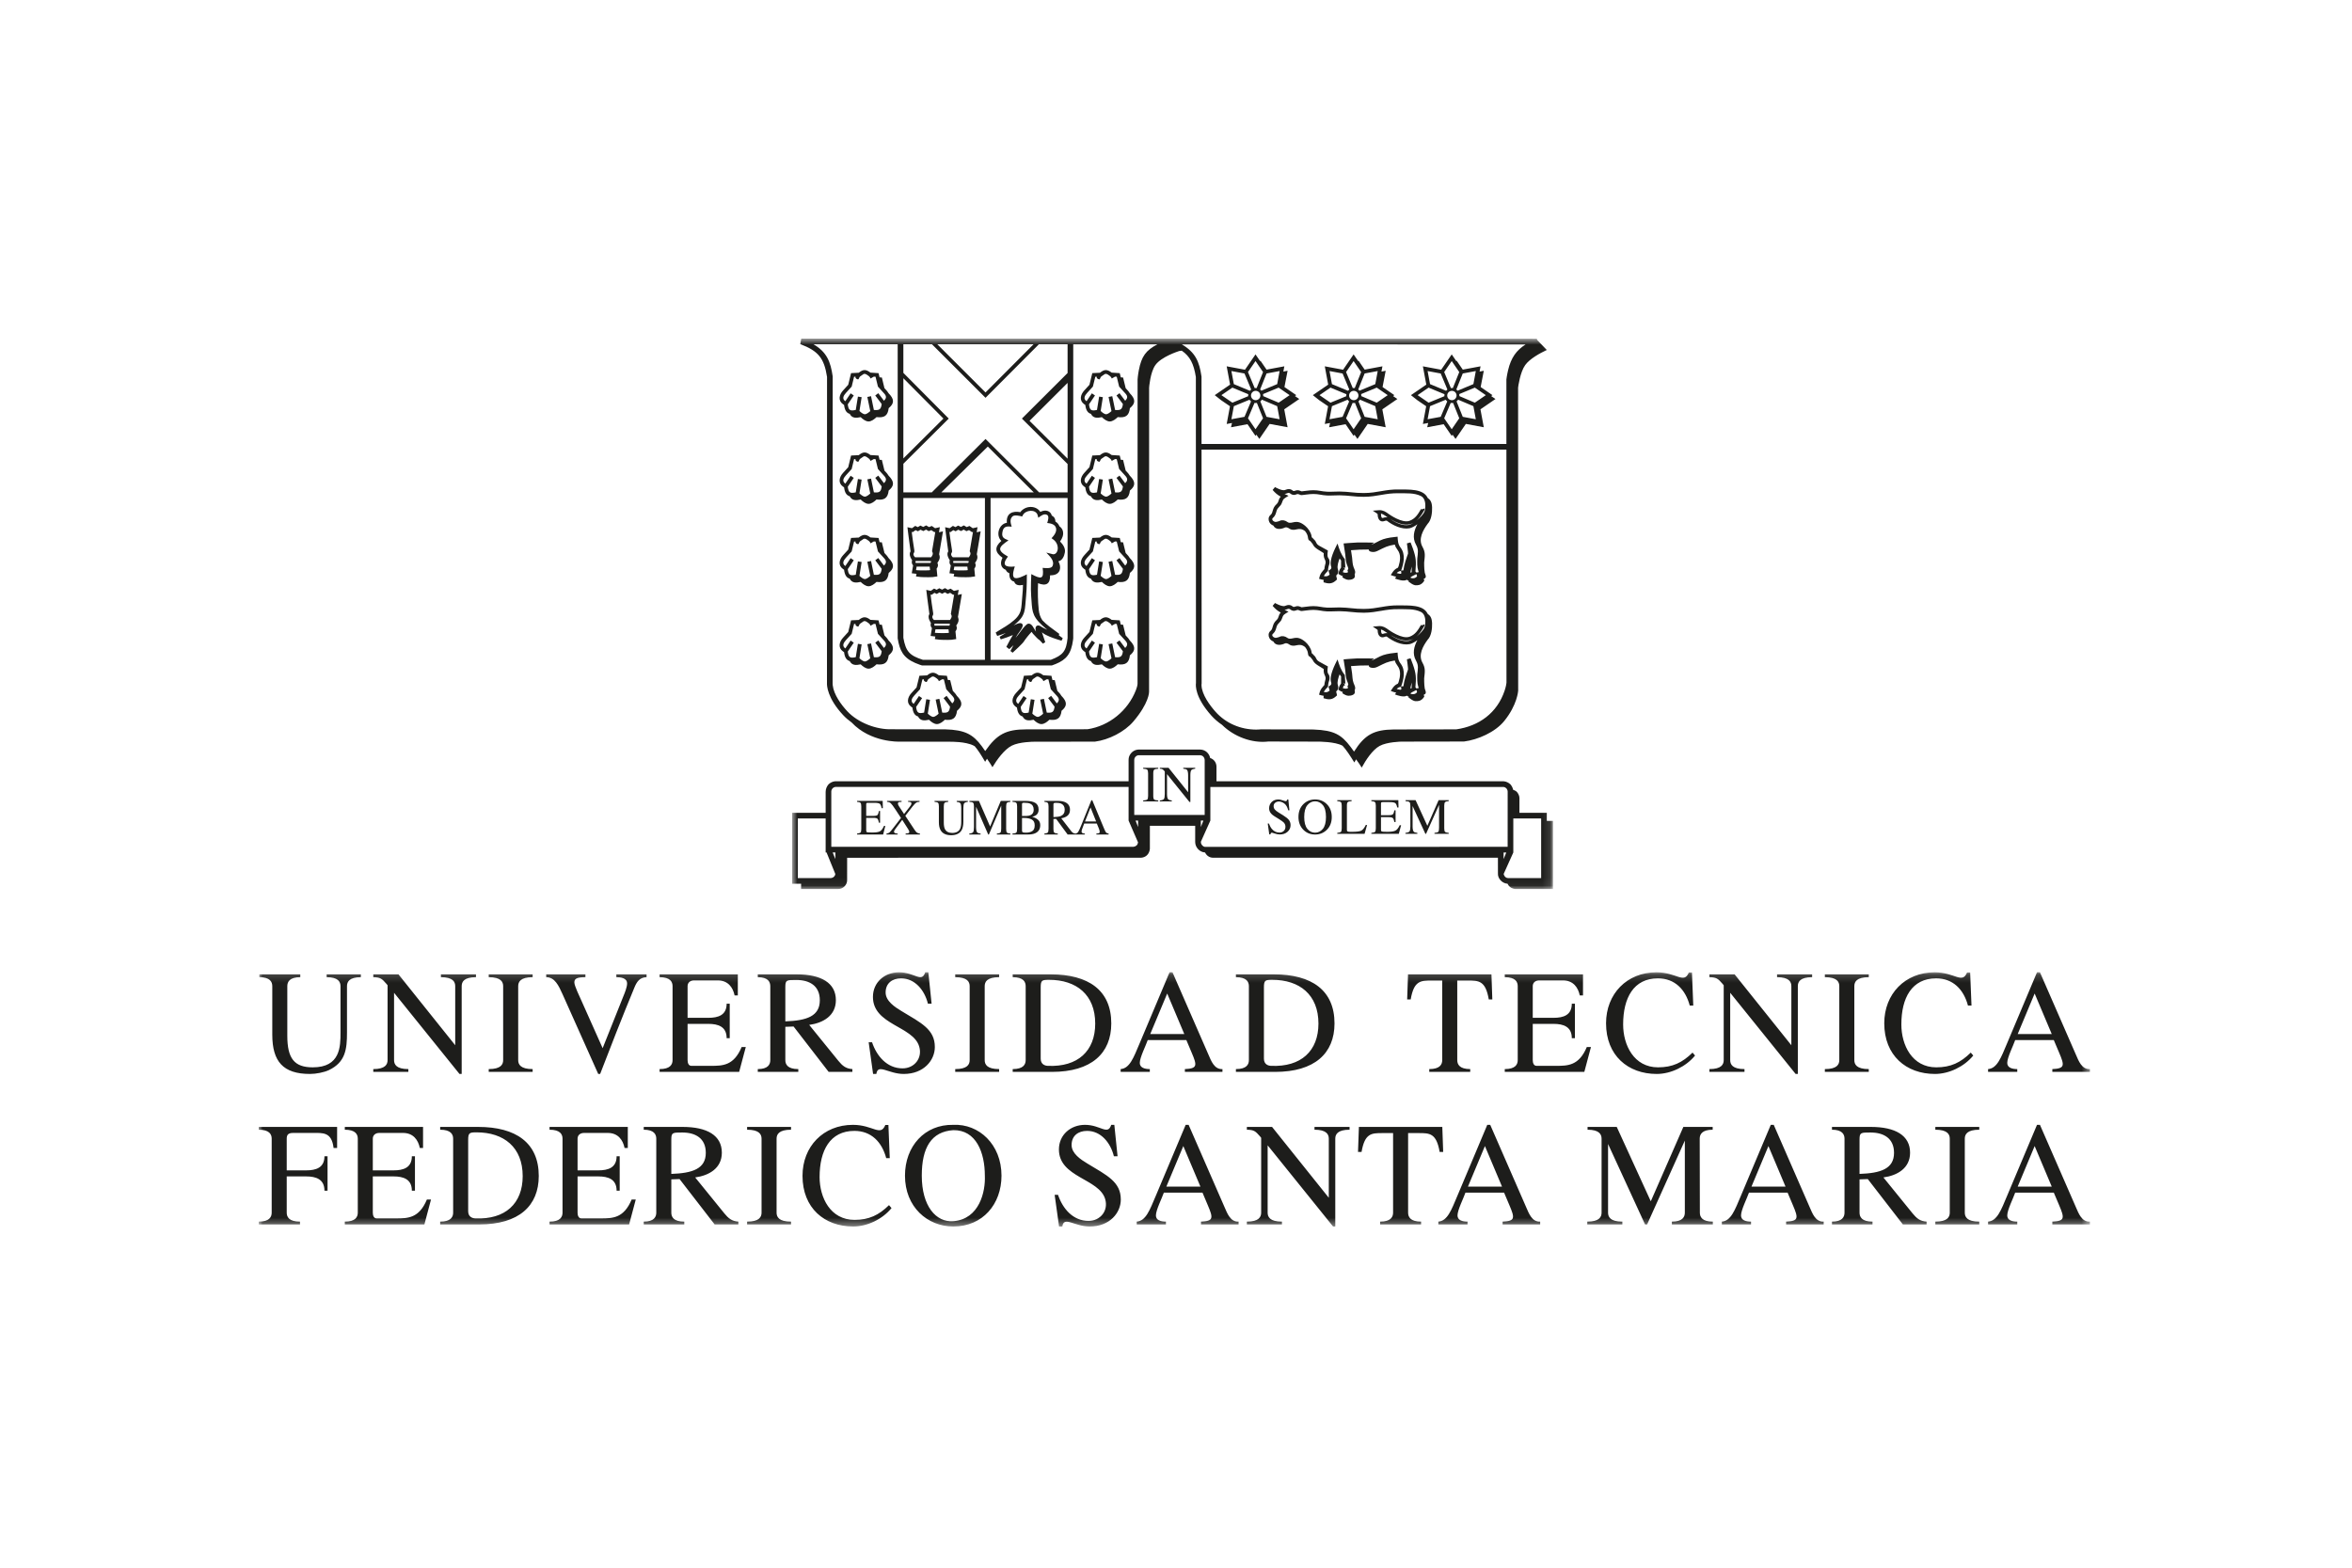<svg xmlns="http://www.w3.org/2000/svg" xmlns:xlink="http://www.w3.org/1999/xlink" viewBox="0 0 300 200"><defs><path id="a" d="M0.837 0.727L97.879 0.727 97.879 70.944 0.837 70.944z"/><path id="c" d="M0 0.169L233.57 0.169 233.57 32.6 0 32.6z"/></defs><g fill="none" fill-rule="evenodd"><g transform="translate(100.2 42.473)"><mask id="b" fill="#fff"><use xlink:href="#a"/></mask><path d="M9.117,63.872 C9.342,63.847 9.489,63.804 9.555,63.746 C9.624,63.685 9.657,63.532 9.657,63.286 L9.657,60.403 C9.657,60.174 9.625,60.024 9.558,59.955 C9.492,59.883 9.344,59.839 9.117,59.822 L9.117,59.702 L12.387,59.702 L12.408,60.633 L12.252,60.633 C12.199,60.345 12.122,60.159 12.018,60.075 C11.913,59.991 11.682,59.948 11.32,59.948 L10.484,59.948 C10.394,59.948 10.339,59.965 10.316,59.996 C10.296,60.026 10.286,60.082 10.286,60.166 L10.286,61.612 L11.233,61.612 C11.494,61.612 11.662,61.573 11.736,61.489 C11.806,61.406 11.864,61.24 11.908,60.99 L12.054,60.99 L12.054,62.49 L11.908,62.49 C11.863,62.239 11.803,62.072 11.732,61.993 C11.66,61.91 11.493,61.868 11.233,61.868 L10.286,61.868 L10.286,63.474 C10.286,63.602 10.324,63.678 10.4,63.7 C10.479,63.724 10.71,63.736 11.094,63.736 C11.511,63.736 11.818,63.69 12.018,63.594 C12.216,63.498 12.393,63.262 12.552,62.895 L12.724,62.895 L12.444,63.99 L9.117,63.99 L9.117,63.872 Z M12.872,63.872 C13.038,63.853 13.164,63.806 13.249,63.734 C13.336,63.658 13.507,63.457 13.76,63.129 L14.724,61.882 L14.041,60.842 C13.746,60.392 13.539,60.112 13.418,60.002 C13.299,59.89 13.142,59.832 12.943,59.822 L12.943,59.702 L14.8,59.702 L14.8,59.822 C14.623,59.829 14.506,59.841 14.451,59.859 C14.37,59.888 14.33,59.948 14.33,60.04 C14.33,60.098 14.348,60.171 14.39,60.253 C14.409,60.296 14.438,60.343 14.473,60.398 L15.114,61.374 L15.814,60.481 C15.916,60.351 15.986,60.248 16.022,60.171 C16.042,60.124 16.054,60.082 16.054,60.043 C16.054,59.948 16.01,59.886 15.922,59.854 C15.868,59.834 15.77,59.824 15.628,59.822 L15.628,59.702 L17.089,59.702 L17.089,59.822 C16.924,59.827 16.797,59.854 16.706,59.904 C16.564,59.986 16.388,60.164 16.178,60.436 L15.273,61.605 L16.454,63.392 C16.581,63.584 16.687,63.705 16.77,63.759 C16.854,63.808 16.978,63.847 17.14,63.872 L17.14,63.99 L15.315,63.99 L15.315,63.862 C15.49,63.86 15.61,63.844 15.679,63.816 C15.748,63.788 15.784,63.736 15.784,63.656 C15.784,63.591 15.739,63.478 15.645,63.321 C15.553,63.166 15.297,62.763 14.88,62.116 L14.151,63.085 C14.046,63.225 13.971,63.328 13.929,63.394 C13.863,63.498 13.831,63.574 13.831,63.626 C13.831,63.717 13.882,63.783 13.987,63.823 C14.048,63.847 14.154,63.862 14.301,63.872 L14.301,63.99 L12.872,63.99 L12.872,63.872 Z M20.746,59.702 L20.746,59.822 C20.51,59.839 20.358,59.881 20.288,59.948 C20.217,60.014 20.182,60.166 20.182,60.403 L20.182,62.478 C20.182,62.817 20.227,63.082 20.313,63.272 C20.479,63.616 20.791,63.79 21.248,63.79 C21.752,63.79 22.09,63.612 22.262,63.258 C22.358,63.061 22.406,62.754 22.406,62.342 L22.406,60.654 C22.406,60.302 22.366,60.082 22.287,59.994 C22.204,59.901 22.053,59.846 21.83,59.822 L21.83,59.702 L23.254,59.702 L23.254,59.822 C23.016,59.85 22.858,59.911 22.785,60.004 C22.713,60.098 22.677,60.314 22.677,60.654 L22.677,62.342 C22.677,62.79 22.612,63.139 22.482,63.39 C22.242,63.85 21.784,64.081 21.11,64.081 C20.444,64.081 19.993,63.853 19.752,63.398 C19.622,63.152 19.556,62.832 19.556,62.431 L19.556,60.403 C19.556,60.169 19.521,60.016 19.45,59.95 C19.383,59.886 19.233,59.841 19,59.822 L19,59.702 L20.746,59.702 Z M23.432,63.872 C23.686,63.847 23.85,63.786 23.922,63.692 C23.992,63.597 24.03,63.38 24.03,63.038 L24.03,60.403 C24.03,60.171 23.994,60.019 23.925,59.948 C23.854,59.876 23.695,59.834 23.446,59.822 L23.446,59.702 L24.663,59.702 L26.089,62.97 L27.45,59.702 L28.677,59.702 L28.677,59.822 C28.448,59.839 28.302,59.883 28.236,59.955 C28.17,60.024 28.137,60.174 28.137,60.403 L28.137,63.286 C28.137,63.523 28.17,63.675 28.236,63.744 C28.302,63.808 28.448,63.85 28.677,63.872 L28.677,63.99 L26.95,63.99 L26.95,63.872 C27.199,63.85 27.354,63.804 27.415,63.734 C27.476,63.658 27.507,63.486 27.507,63.211 L27.507,60.3 L25.933,63.99 L25.848,63.99 L24.3,60.452 L24.3,63.038 C24.3,63.392 24.349,63.624 24.447,63.732 C24.511,63.799 24.655,63.847 24.877,63.872 L24.877,63.99 L23.432,63.99 L23.432,63.872 Z M31.458,63.562 C31.67,63.434 31.777,63.188 31.777,62.822 C31.777,62.458 31.652,62.21 31.404,62.079 C31.155,61.946 30.84,61.88 30.453,61.88 L30.273,61.88 L30.159,61.875 L30.159,63.49 C30.159,63.602 30.19,63.673 30.248,63.708 C30.309,63.739 30.448,63.754 30.667,63.754 C30.982,63.754 31.245,63.692 31.458,63.562 L31.458,63.562 Z M28.942,63.872 C29.191,63.858 29.35,63.818 29.424,63.752 C29.496,63.685 29.534,63.53 29.534,63.286 L29.534,60.403 C29.534,60.166 29.496,60.012 29.424,59.947 C29.35,59.876 29.191,59.834 28.942,59.822 L28.942,59.702 L30.667,59.702 C31.16,59.702 31.551,59.785 31.84,59.95 C32.131,60.117 32.276,60.405 32.276,60.813 C32.276,61.118 32.175,61.35 31.971,61.509 C31.857,61.598 31.687,61.674 31.458,61.735 C31.742,61.804 31.982,61.924 32.182,62.094 C32.383,62.262 32.484,62.494 32.484,62.797 C32.484,63.302 32.26,63.651 31.816,63.842 C31.582,63.94 31.292,63.99 30.949,63.99 L28.942,63.99 L28.942,63.872 Z M31.258,61.514 C31.52,61.388 31.65,61.162 31.65,60.835 C31.65,60.447 31.5,60.188 31.2,60.054 C31.034,59.979 30.781,59.942 30.442,59.942 C30.313,59.942 30.235,59.953 30.204,59.977 C30.174,60 30.159,60.063 30.159,60.166 L30.159,61.629 L30.745,61.62 C30.951,61.615 31.123,61.58 31.258,61.514 L31.258,61.514 Z M35.116,61.627 C35.442,61.484 35.606,61.219 35.606,60.828 C35.606,60.452 35.46,60.196 35.168,60.058 C35.011,59.986 34.804,59.948 34.544,59.948 C34.371,59.948 34.263,59.962 34.224,59.991 C34.185,60.014 34.167,60.075 34.167,60.174 L34.167,61.772 C34.61,61.755 34.927,61.706 35.116,61.627 L35.116,61.627 Z M33.012,63.872 C33.248,63.848 33.396,63.801 33.454,63.727 C33.512,63.654 33.542,63.481 33.542,63.211 L33.542,60.403 C33.542,60.176 33.508,60.028 33.442,59.958 C33.378,59.888 33.235,59.841 33.012,59.822 L33.012,59.702 L34.717,59.702 C35.072,59.702 35.367,59.749 35.604,59.844 C36.051,60.024 36.277,60.354 36.277,60.835 C36.277,61.158 36.176,61.406 35.977,61.578 C35.778,61.75 35.508,61.866 35.164,61.92 L36.434,63.562 C36.511,63.663 36.59,63.739 36.668,63.783 C36.745,63.83 36.846,63.86 36.968,63.872 L36.968,63.99 L35.977,63.99 L34.509,61.995 L34.167,62.011 L34.167,63.286 C34.167,63.528 34.2,63.68 34.268,63.746 C34.339,63.808 34.491,63.85 34.723,63.872 L34.723,63.99 L33.012,63.99 L33.012,63.872 Z M39.612,62.325 L38.899,60.54 L38.196,62.325 L39.612,62.325 Z M36.955,63.99 L36.955,63.872 C37.113,63.853 37.231,63.79 37.31,63.682 C37.39,63.574 37.526,63.284 37.718,62.805 L39.002,59.625 L39.122,59.625 L40.654,63.3 C40.758,63.544 40.839,63.697 40.898,63.754 C40.962,63.813 41.065,63.85 41.208,63.872 L41.208,63.99 L39.642,63.99 L39.642,63.872 C39.823,63.855 39.94,63.837 39.992,63.813 C40.042,63.788 40.069,63.727 40.069,63.633 C40.069,63.6 40.059,63.544 40.039,63.464 C40.02,63.385 39.992,63.3 39.954,63.211 L39.699,62.588 L38.089,62.588 C37.928,63.012 37.831,63.272 37.8,63.366 C37.77,63.459 37.754,63.532 37.754,63.589 C37.754,63.697 37.796,63.774 37.881,63.816 C37.933,63.842 38.032,63.86 38.175,63.872 L38.175,63.99 L36.955,63.99 Z M45.613,59.648 C45.877,59.63 46.047,59.59 46.126,59.532 C46.204,59.47 46.242,59.313 46.242,59.062 L46.242,56.18 C46.242,55.941 46.204,55.789 46.126,55.72 C46.047,55.65 45.877,55.61 45.613,55.597 L45.613,55.477 L47.532,55.477 L47.532,55.597 C47.266,55.61 47.095,55.65 47.018,55.72 C46.941,55.789 46.9,55.941 46.9,56.18 L46.9,59.062 C46.9,59.313 46.941,59.47 47.018,59.532 C47.095,59.59 47.266,59.63 47.532,59.648 L47.532,59.766 L45.613,59.766 L45.613,59.648 Z M47.74,59.648 C48.007,59.62 48.18,59.559 48.255,59.468 C48.331,59.372 48.37,59.154 48.37,58.812 L48.37,55.954 L48.282,55.849 C48.186,55.74 48.104,55.671 48.038,55.646 C47.972,55.617 47.874,55.6 47.74,55.597 L47.74,55.477 L48.85,55.477 L51.346,58.597 L51.346,56.431 C51.346,56.072 51.294,55.84 51.189,55.732 C51.12,55.664 50.965,55.617 50.727,55.597 L50.727,55.477 L52.249,55.477 L52.249,55.597 C52.002,55.622 51.837,55.683 51.754,55.777 C51.673,55.873 51.632,56.091 51.632,56.431 L51.632,59.841 L51.52,59.841 L48.654,56.288 L48.654,58.812 C48.654,59.166 48.705,59.397 48.808,59.505 C48.877,59.574 49.027,59.623 49.261,59.648 L49.261,59.766 L47.74,59.766 L47.74,59.648 Z M61.651,62.595 C61.761,62.888 61.89,63.12 62.038,63.291 C62.294,63.594 62.614,63.744 62.996,63.744 C63.204,63.744 63.382,63.68 63.532,63.548 C63.684,63.417 63.759,63.235 63.759,63 C63.759,62.79 63.684,62.606 63.532,62.449 C63.432,62.35 63.223,62.203 62.904,62.004 L62.35,61.659 C62.185,61.554 62.05,61.447 61.952,61.339 C61.768,61.135 61.676,60.909 61.676,60.661 C61.676,60.336 61.786,60.063 62.002,59.846 C62.22,59.628 62.508,59.52 62.866,59.52 C63.014,59.52 63.193,59.557 63.398,59.63 C63.607,59.702 63.727,59.738 63.756,59.738 C63.836,59.738 63.891,59.719 63.92,59.682 C63.951,59.644 63.976,59.59 63.993,59.52 L64.126,59.52 L64.268,60.9 L64.113,60.9 C64.008,60.483 63.838,60.195 63.604,60.028 C63.373,59.864 63.142,59.782 62.913,59.782 C62.738,59.782 62.582,59.836 62.449,59.942 C62.318,60.045 62.252,60.188 62.252,60.375 C62.252,60.542 62.304,60.682 62.404,60.801 C62.505,60.921 62.662,61.047 62.876,61.177 L63.445,61.528 C63.801,61.748 64.052,61.95 64.198,62.133 C64.342,62.32 64.413,62.539 64.414,62.792 C64.414,63.132 64.285,63.415 64.028,63.643 C63.772,63.872 63.445,63.985 63.046,63.985 C62.846,63.985 62.637,63.946 62.418,63.872 C62.2,63.795 62.076,63.757 62.043,63.757 C61.968,63.757 61.917,63.781 61.89,63.825 C61.863,63.872 61.846,63.924 61.839,63.975 L61.695,63.975 L61.502,62.595 L61.651,62.595 Z M66.555,63.27 C66.824,63.596 67.153,63.757 67.543,63.757 C67.924,63.757 68.251,63.597 68.521,63.282 C68.793,62.965 68.929,62.454 68.929,61.758 C68.929,61.05 68.792,60.54 68.517,60.225 C68.242,59.911 67.918,59.754 67.543,59.754 C67.155,59.754 66.826,59.918 66.555,60.244 C66.289,60.57 66.154,61.074 66.154,61.758 C66.154,62.438 66.289,62.942 66.555,63.27 L66.555,63.27 Z M66.072,60.092 C66.471,59.712 66.961,59.52 67.543,59.52 C68.128,59.52 68.619,59.712 69.018,60.097 C69.45,60.511 69.667,61.064 69.667,61.758 C69.667,62.458 69.442,63.019 68.995,63.434 C68.594,63.806 68.11,63.992 67.543,63.992 C66.936,63.992 66.432,63.786 66.031,63.375 C65.623,62.953 65.42,62.414 65.42,61.758 C65.42,61.064 65.637,60.511 66.072,60.092 L66.072,60.092 Z M70.369,63.783 C70.606,63.757 70.761,63.715 70.831,63.656 C70.902,63.596 70.939,63.441 70.939,63.198 L70.939,60.314 C70.939,60.085 70.903,59.935 70.834,59.864 C70.765,59.794 70.609,59.749 70.369,59.733 L70.369,59.611 L72.2,59.611 L72.2,59.733 C71.962,59.745 71.802,59.782 71.72,59.847 C71.64,59.913 71.599,60.054 71.599,60.27 L71.599,63.385 C71.599,63.454 71.611,63.511 71.635,63.553 C71.66,63.596 71.713,63.619 71.796,63.631 L71.947,63.643 L72.252,63.648 C72.828,63.648 73.216,63.597 73.419,63.504 C73.621,63.408 73.818,63.166 74.007,62.775 L74.173,62.775 L73.855,63.9 L70.369,63.9 L70.369,63.783 Z M74.716,63.783 C74.954,63.757 75.108,63.715 75.178,63.656 C75.249,63.596 75.286,63.441 75.286,63.198 L75.286,60.314 C75.286,60.085 75.25,59.935 75.182,59.864 C75.111,59.794 74.956,59.749 74.716,59.733 L74.716,59.611 L78.158,59.611 L78.181,60.542 L78.016,60.542 C77.961,60.255 77.88,60.07 77.769,59.984 C77.66,59.901 77.415,59.859 77.036,59.859 L76.155,59.859 C76.06,59.859 76.002,59.874 75.979,59.906 C75.957,59.935 75.946,59.994 75.946,60.078 L75.946,61.524 L76.944,61.524 C77.22,61.524 77.395,61.482 77.472,61.399 C77.547,61.317 77.608,61.15 77.655,60.9 L77.808,60.9 L77.808,62.4 L77.655,62.4 C77.607,62.149 77.545,61.983 77.469,61.903 C77.392,61.821 77.218,61.779 76.944,61.779 L75.946,61.779 L75.946,63.385 C75.946,63.511 75.987,63.589 76.068,63.612 C76.149,63.636 76.393,63.648 76.797,63.648 C77.238,63.648 77.56,63.597 77.769,63.504 C77.979,63.405 78.166,63.174 78.333,62.803 L78.513,62.803 L78.219,63.9 L74.716,63.9 L74.716,63.783 Z M79.064,63.783 C79.332,63.754 79.503,63.694 79.58,63.602 C79.654,63.506 79.693,63.289 79.693,62.947 L79.693,60.314 C79.693,60.08 79.656,59.928 79.582,59.859 C79.508,59.787 79.341,59.745 79.08,59.733 L79.08,59.611 L80.361,59.611 L81.861,62.881 L83.294,59.611 L84.586,59.611 L84.586,59.733 C84.344,59.749 84.19,59.794 84.12,59.864 C84.05,59.935 84.015,60.085 84.015,60.314 L84.015,63.198 C84.015,63.434 84.05,63.586 84.12,63.651 C84.19,63.717 84.344,63.762 84.586,63.783 L84.586,63.9 L82.77,63.9 L82.77,63.783 C83.031,63.762 83.192,63.715 83.256,63.643 C83.322,63.57 83.354,63.394 83.354,63.12 L83.354,60.208 L81.696,63.9 L81.607,63.9 L79.978,60.361 L79.978,62.947 C79.978,63.3 80.03,63.532 80.133,63.64 C80.2,63.71 80.35,63.757 80.586,63.783 L80.586,63.9 L79.064,63.9 L79.064,63.783 Z M29.343,38.901 C29.67,38.569 30.541,37.179 30.93,37.101 C31.454,36.997 31.669,37.784 31.948,38.096 L31.918,37.998 C31.918,37.998 31.893,37.922 31.884,37.828 C31.826,37.322 32.208,37.189 32.59,37.458 C32.829,37.627 33.124,37.753 33.392,37.868 C33.342,37.828 33.067,37.62 32.742,37.317 C31.306,35.989 31.477,35.325 31.327,33.565 C31.245,32.625 31.345,30.769 31.345,30.769 C32.55,31.408 32.995,31.496 32.792,29.97 C33.079,30 33.871,30.097 34.034,29.77 C34.388,29.062 33.638,28.44 33.253,28.022 C33.253,28.022 34.082,28.238 34.12,28.24 C34.788,28.28 35.035,27.004 34.142,26.348 L33.926,26.19 C34.233,25.856 34.632,25.383 34.491,24.874 C34.353,24.382 33.774,24.297 33.373,24.247 C33.445,24.019 33.661,23.409 33.379,23.229 C32.984,22.976 32.521,23.367 32.241,23.581 C32.241,23.581 32.139,23.197 32.126,23.168 C31.821,22.462 30.61,22.59 30.265,23.247 L30.176,23.419 C29.883,23.34 29.179,23.173 28.936,23.414 C28.552,23.798 28.719,24.302 28.844,24.722 C28.38,24.673 27.848,24.604 27.691,25.266 C27.49,26.096 27.825,26.217 28.434,26.463 C27.214,27.302 26.859,27.69 28.362,28.531 C27.488,29.674 28.101,29.928 29.241,29.794 C29.142,30.105 28.874,30.902 29.127,31.186 C29.428,31.519 30.481,30.949 30.778,30.795 C30.778,30.795 30.781,32.623 30.682,33.532 C30.488,35.34 30.739,36.045 29.085,37.322 C29.311,37.214 29.917,36.858 30.17,37.111 C30.506,37.448 29.653,38.298 29.451,38.709 L29.343,38.901 Z M28.55,30.656 C28.383,30.594 28.236,30.495 28.134,30.319 C28.114,30.286 28.1,30.255 28.09,30.225 C27.48,29.994 27.301,29.384 27.673,28.681 C26.704,28.012 26.611,27.336 27.523,26.534 C26.781,25.831 27.194,24.38 28.228,24.22 C28.119,23.042 28.917,22.671 29.942,22.866 C30.555,22.015 31.927,21.956 32.49,22.828 C33.181,22.489 33.806,22.706 33.961,23.308 C33.998,23.325 34.036,23.347 34.076,23.37 C34.338,23.539 34.411,23.792 34.418,24.058 C34.674,24.216 34.842,24.424 34.927,24.661 C35.126,24.806 35.292,24.99 35.366,25.256 C35.5,25.747 35.294,26.222 35.013,26.606 C35.407,27.004 35.716,27.486 35.625,28.005 C35.541,28.474 35.322,29.025 34.797,29.138 C35.234,29.913 35.055,30.788 34.065,30.909 C33.944,30.924 33.83,30.928 33.736,30.928 C33.776,32.044 33.208,32.335 32.203,31.929 C32.158,33.051 32.173,34.226 32.295,35.347 C32.346,35.822 32.487,36.265 32.751,36.656 C33.038,36.958 33.37,37.245 33.631,37.444 L34.922,38.402 L34.842,38.564 L35.355,38.947 L35.198,39.265 C35.198,39.265 34.263,38.997 33.693,38.751 C33.381,38.616 33.044,38.47 32.773,38.257 L32.689,38.19 C32.708,38.25 32.731,38.308 32.758,38.365 L33.124,39.457 L32.824,39.64 C32.824,39.64 32.6,39.412 32.362,39.152 C32.308,39.186 31.84,38.696 31.55,38.372 C31.486,38.299 31.432,38.217 31.383,38.133 C31.057,38.47 30.543,39.12 30.402,39.358 C30.242,39.628 29.258,40.524 28.963,40.796 L28.681,40.578 L29.072,39.84 L28.533,40.344 L28.158,40.052 L28.636,39.154 C28.636,39.154 28.905,38.707 28.996,38.541 C28.502,38.754 28.054,38.913 27.448,39.098 L27.3,38.77 L28.092,38.281 C27.736,38.419 27.375,38.544 26.995,38.658 L26.798,38.224 L27.82,37.59 C27.82,37.59 28.194,37.383 28.624,37.066 C30.295,35.846 30.012,35.269 30.204,33.481 C30.247,33.082 30.271,32.578 30.284,32.148 C29.812,32.246 29.319,32.224 29.16,31.728 C28.742,31.632 28.508,31.285 28.55,30.656 L28.55,30.656 Z M25.795,14.497 L19.869,20.342 L31.658,20.342 L25.795,14.497 Z M15.025,16.012 L20.136,10.924 L15.025,5.78 L15.025,16.012 Z M35.972,6.375 L31.12,11.215 L35.972,16.044 L35.972,6.375 Z M26.149,41.702 L33.836,41.702 C35.392,41.114 35.805,40.59 35.972,38.916 L35.972,21.063 L26.149,21.063 L26.149,41.702 Z M15.025,38.904 C15.338,40.646 15.825,41.166 17.512,41.702 L25.429,41.702 L25.429,21.063 L15.025,21.063 L15.025,38.904 Z M31.632,1.448 L19.356,1.448 L25.504,7.594 L31.632,1.448 Z M35.972,1.448 L32.311,1.448 L25.504,8.276 L18.675,1.448 L15.025,1.448 L15.025,5.097 L20.815,10.927 L15.025,16.69 L15.025,20.342 L18.651,20.342 L25.504,13.528 L32.34,20.342 L35.972,20.342 L35.972,16.723 L30.147,10.927 L35.972,5.116 L35.972,1.448 Z M3.562,1.448 C5.262,2.445 5.743,3.67 6.012,5.559 L6.001,44.704 C6.001,44.704 5.996,44.794 6.012,44.93 C6.142,46.14 7.1,47.44 7.876,48.27 C9.229,49.72 11.578,50.63 13.561,50.562 L20.084,50.576 C20.084,50.576 20.596,50.564 21.25,50.625 C23.426,50.832 24.279,51.582 25.465,53.344 C26.952,51.201 28.123,50.576 30.718,50.576 L38.5,50.562 C41.271,50.151 43.662,48.195 44.679,45.589 C44.764,45.366 44.888,45.009 44.894,44.761 L44.9,5.93 C44.9,5.93 44.935,5.396 45.061,4.747 C45.4,2.994 45.958,2.22 47.432,1.455 L36.693,1.453 L36.693,20.342 L36.693,21.063 L36.692,38.948 C36.692,38.948 36.661,39.328 36.562,39.778 C36.22,41.347 35.416,41.918 33.961,42.424 L17.406,42.424 C17.406,42.424 16.976,42.3 16.52,42.097 C15.007,41.431 14.557,40.536 14.301,38.962 L14.301,21.063 L14.301,20.342 L14.301,1.45 L3.562,1.448 Z M50.547,1.462 C52.282,2.494 52.772,3.643 53.054,5.574 L53.058,14.166 L91.944,14.166 L91.942,5.935 C91.942,5.935 92.005,5.4 92.157,4.758 C92.544,3.127 93.232,2.212 94.392,1.47 L50.547,1.462 Z M91.944,14.886 L53.058,14.886 L53.07,44.728 C53.07,44.728 53.05,44.841 53.054,44.953 C53.085,46.135 54.142,47.547 54.846,48.336 C56.173,49.821 58.064,50.604 60.024,50.606 C60.36,50.606 60.586,50.576 60.586,50.576 L66.958,50.59 C66.958,50.59 67.544,50.586 68.26,50.655 C70.498,50.881 71.262,51.645 72.508,53.414 C73.882,51.25 75.036,50.623 77.586,50.59 L85.543,50.576 C88.458,50.161 90.765,48.478 91.716,45.638 C91.9,45.087 91.945,44.712 91.953,44.623 L91.944,14.886 Z M93.445,45.638 C93.444,45.663 93.334,47.461 91.659,49.519 C90.511,50.93 88.32,51.902 86.53,52.128 L78.54,52.142 C78.528,52.142 76.713,52.17 75.764,52.695 C74.847,53.2 73.998,54.518 73.489,55.453 C73.287,55.132 73.042,54.764 72.77,54.398 L72.548,54.801 C71.983,53.896 71.533,53.197 71.048,52.669 C70.099,52.128 67.932,52.142 67.911,52.142 L61.57,52.128 C59.474,52.378 57.171,51.488 55.671,49.999 C55.165,49.657 54.703,49.258 54.307,48.816 C52.214,46.47 52.303,44.974 52.347,44.672 L52.336,14.163 L52.333,5.628 C52.063,3.933 51.597,2.996 50.535,2.266 L50.206,2.311 C50.019,2.37 47.929,3.045 47.174,4.096 C46.503,5.03 46.371,6.978 46.37,6.992 L46.365,45.799 C46.365,45.847 46.356,47.229 44.364,49.57 C43.232,50.901 41.205,51.919 39.466,52.142 L31.647,52.155 C31.638,52.155 29.827,52.162 28.856,52.654 C27.895,53.14 26.955,54.457 26.388,55.401 C26.194,55.071 25.959,54.697 25.693,54.326 L25.455,54.715 C24.98,53.899 24.573,53.246 24.133,52.735 L23.99,52.652 C22.969,52.118 21.034,52.155 21.021,52.155 L14.498,52.142 C14.498,52.142 13.586,52.177 12.366,51.886 C11.156,51.6 9.636,50.986 8.421,49.693 C8.028,49.413 7.665,49.104 7.348,48.762 C5.293,46.558 5.269,44.95 5.281,44.689 L5.29,5.611 C4.915,3.206 4.185,2.311 1.873,1.425 L2.001,0.727 L14.301,0.727 L36.693,0.727 L49.226,0.734 L95.829,0.747 L95.862,0.896 L97.098,2.178 C96.188,2.596 94.906,3.312 94.341,4.101 C93.692,5.006 93.453,6.825 93.435,6.978 L93.438,15.535 L93.445,45.638 Z M10.533,5.446 C10.465,5.396 10.405,5.353 10.35,5.32 C10.192,5.222 10.081,5.2 9.954,5.247 L9.507,5.554 C9.38,5.662 9.375,5.832 9.282,5.916 C9.235,5.958 8.85,5.839 8.924,5.583 L8.738,5.593 L8.433,6.848 L7.702,7.65 C7.387,7.993 7.17,8.404 7.622,8.714 L8.3,7.708 L8.7,7.978 L7.936,9.108 C8.023,9.858 8.216,9.992 8.953,9.825 L9.229,8.124 L9.703,8.198 L9.423,9.961 C9.568,10.101 9.883,10.374 10.116,10.374 C10.344,10.374 10.654,10.111 10.802,9.97 L10.43,8.17 L10.902,8.072 L11.264,9.83 C11.971,9.886 12.169,9.771 12.26,9.073 L11.44,7.981 L11.824,7.69 L12.547,8.65 C12.895,8.318 12.892,8.05 12.53,7.674 L11.782,6.85 L11.475,5.59 L11.259,5.576 L10.838,5.815 C10.783,5.679 10.742,5.606 10.629,5.517 L10.533,5.446 Z M11.991,5.67 L12.282,5.689 L12.613,7.05 L12.883,7.346 C12.883,7.346 12.916,7.381 12.968,7.447 C13.036,7.533 13.093,7.617 13.14,7.699 L13.309,7.885 C13.309,7.885 13.342,7.92 13.393,7.983 C13.91,8.64 13.742,9.105 13.153,9.596 C13.038,10.59 12.577,10.851 11.601,10.74 C11.342,10.993 10.96,11.295 10.586,11.295 C10.214,11.295 9.837,10.993 9.58,10.744 C8.974,10.88 8.458,10.885 8.182,10.324 C7.765,10.209 7.54,9.842 7.462,9.186 L7.32,9.092 C6.654,8.613 6.849,7.858 7.348,7.324 L7.993,6.616 L8.355,5.128 L9.333,5.082 C9.882,4.644 10.238,4.615 10.826,5.065 L11.859,5.133 L11.991,5.67 Z M10.533,15.961 C10.465,15.909 10.405,15.865 10.35,15.832 C10.192,15.736 10.081,15.712 9.954,15.759 L9.507,16.066 C9.38,16.174 9.375,16.346 9.282,16.43 C9.235,16.472 8.85,16.35 8.924,16.095 L8.738,16.104 L8.433,17.36 L7.702,18.164 C7.387,18.504 7.17,18.919 7.622,19.228 L8.3,18.223 L8.7,18.493 L7.936,19.622 C8.023,20.37 8.216,20.503 8.953,20.34 L9.229,18.636 L9.703,18.712 L9.423,20.475 C9.568,20.613 9.883,20.888 10.116,20.888 C10.344,20.888 10.654,20.625 10.802,20.485 L10.43,18.682 L10.902,18.586 L11.264,20.342 C11.971,20.4 12.169,20.286 12.26,19.585 L11.44,18.493 L11.824,18.204 L12.547,19.165 C12.895,18.83 12.892,18.562 12.53,18.186 L11.782,17.362 L11.475,16.104 L11.259,16.09 L10.838,16.329 C10.783,16.194 10.742,16.12 10.629,16.032 L10.533,15.961 Z M11.991,16.184 L12.282,16.2 L12.613,17.562 L12.883,17.857 C12.883,17.857 12.916,17.895 12.968,17.96 C13.036,18.045 13.093,18.129 13.14,18.211 L13.309,18.398 C13.309,18.398 13.342,18.432 13.393,18.495 C13.91,19.153 13.742,19.62 13.153,20.107 C13.038,21.1 12.577,21.366 11.601,21.25 C11.342,21.504 10.96,21.808 10.586,21.806 C10.214,21.806 9.837,21.506 9.58,21.255 C8.974,21.392 8.458,21.397 8.182,20.839 C7.765,20.721 7.54,20.355 7.462,19.699 L7.32,19.603 C6.654,19.125 6.849,18.373 7.348,17.839 L7.993,17.128 L8.355,15.643 L9.333,15.594 C9.882,15.154 10.238,15.127 10.826,15.579 L11.859,15.645 L11.991,16.184 Z M10.533,26.473 C10.465,26.421 10.405,26.379 10.35,26.347 C10.192,26.247 10.081,26.227 9.954,26.274 L9.507,26.581 C9.38,26.689 9.375,26.857 9.282,26.942 C9.235,26.984 8.85,26.864 8.924,26.608 L8.738,26.618 L8.433,27.874 L7.702,28.676 C7.387,29.018 7.17,29.431 7.622,29.74 L8.3,28.735 L8.7,29.004 L7.936,30.134 C8.023,30.882 8.216,31.015 8.953,30.85 L9.229,29.149 L9.703,29.224 L9.423,30.987 C9.568,31.128 9.883,31.399 10.116,31.399 C10.344,31.401 10.654,31.137 10.802,30.997 L10.43,29.197 L10.902,29.097 L11.264,30.855 C11.971,30.912 12.169,30.798 12.26,30.097 L11.44,29.006 L11.824,28.718 L12.547,29.677 C12.895,29.342 12.892,29.074 12.53,28.699 L11.782,27.874 L11.475,26.616 L11.259,26.601 L10.838,26.841 C10.783,26.704 10.742,26.632 10.629,26.544 L10.533,26.473 Z M11.991,26.696 L12.282,26.714 L12.613,28.074 L12.883,28.371 C12.883,28.371 12.916,28.406 12.968,28.472 C13.036,28.558 13.093,28.644 13.14,28.723 L13.309,28.91 C13.309,28.91 13.342,28.946 13.393,29.008 C13.91,29.665 13.742,30.132 13.153,30.621 C13.038,31.615 12.577,31.878 11.601,31.765 C11.342,32.016 10.96,32.32 10.586,32.32 C10.214,32.318 9.837,32.018 9.58,31.767 C8.974,31.903 8.458,31.91 8.182,31.35 C7.765,31.236 7.54,30.867 7.462,30.211 L7.32,30.115 C6.654,29.637 6.849,28.885 7.348,28.35 L7.993,27.643 L8.355,26.154 L9.333,26.107 C9.882,25.669 10.238,25.639 10.826,26.094 L11.859,26.158 L11.991,26.696 Z M10.533,36.987 C10.465,36.936 10.405,36.891 10.35,36.858 C10.192,36.762 10.081,36.739 9.954,36.786 L9.507,37.093 C9.38,37.202 9.375,37.371 9.282,37.455 C9.235,37.497 8.85,37.376 8.924,37.12 L8.738,37.13 L8.433,38.386 L7.702,39.188 C7.387,39.532 7.17,39.943 7.622,40.254 L8.3,39.248 L8.7,39.518 L7.936,40.646 C8.023,41.396 8.216,41.529 8.953,41.365 L9.229,39.661 L9.703,39.739 L9.423,41.498 C9.568,41.64 9.883,41.911 10.116,41.913 C10.344,41.913 10.654,41.648 10.802,41.51 L10.43,39.708 L10.902,39.612 L11.264,41.37 C11.971,41.426 12.169,41.311 12.26,40.61 L11.44,39.518 L11.824,39.23 L12.547,40.191 C12.895,39.855 12.892,39.589 12.53,39.211 L11.782,38.389 L11.475,37.13 L11.259,37.116 L10.838,37.354 C10.783,37.219 10.742,37.144 10.629,37.057 L10.533,36.987 Z M11.991,37.209 L12.282,37.228 L12.613,38.588 L12.883,38.883 C12.883,38.883 12.916,38.918 12.968,38.984 C13.036,39.07 13.093,39.154 13.14,39.237 L13.309,39.422 C13.309,39.422 13.342,39.457 13.393,39.52 C13.91,40.179 13.742,40.646 13.153,41.133 C13.038,42.127 12.577,42.392 11.601,42.277 C11.342,42.53 10.96,42.835 10.586,42.832 C10.214,42.832 9.837,42.532 9.58,42.282 C8.974,42.417 8.458,42.422 8.182,41.864 C7.765,41.748 7.54,41.382 7.462,40.723 L7.32,40.629 C6.654,40.15 6.849,39.397 7.348,38.864 L7.993,38.154 L8.355,36.666 L9.333,36.619 C9.882,36.181 10.238,36.152 10.826,36.604 L11.859,36.67 L11.991,37.209 Z M41.3,5.446 C41.234,5.396 41.173,5.353 41.119,5.32 C40.962,5.222 40.848,5.2 40.722,5.247 L40.275,5.554 C40.147,5.662 40.143,5.832 40.05,5.916 C40.002,5.958 39.618,5.839 39.692,5.583 L39.506,5.593 L39.2,6.848 L38.47,7.65 C38.154,7.993 37.936,8.404 38.389,8.714 L39.068,7.708 L39.466,7.978 L38.704,9.108 C38.791,9.858 38.984,9.992 39.722,9.825 L39.996,8.124 L40.472,8.198 L40.191,9.961 C40.336,10.101 40.65,10.374 40.884,10.374 C41.112,10.374 41.421,10.111 41.57,9.97 L41.198,8.17 L41.67,8.072 L42.033,9.83 C42.739,9.886 42.938,9.771 43.028,9.073 L42.207,7.981 L42.592,7.69 L43.315,8.65 C43.664,8.318 43.659,8.05 43.298,7.674 L42.549,6.85 L42.242,5.59 L42.027,5.576 L41.606,5.815 C41.55,5.679 41.51,5.606 41.395,5.517 L41.3,5.446 Z M42.757,5.67 L43.05,5.689 L43.381,7.05 L43.65,7.346 C43.65,7.346 43.686,7.381 43.737,7.447 C43.804,7.533 43.861,7.617 43.908,7.699 L44.077,7.885 C44.077,7.885 44.11,7.92 44.16,7.983 C44.677,8.64 44.509,9.105 43.921,9.596 C43.804,10.59 43.344,10.851 42.368,10.74 C42.109,10.993 41.728,11.295 41.353,11.295 C40.982,11.295 40.605,10.993 40.347,10.744 C39.742,10.88 39.226,10.885 38.949,10.324 C38.534,10.209 38.307,9.842 38.232,9.186 L38.086,9.092 C37.42,8.613 37.617,7.858 38.116,7.324 L38.761,6.616 L39.123,5.128 L40.099,5.082 C40.65,4.644 41.005,4.615 41.594,5.065 L42.626,5.133 L42.757,5.67 Z M41.3,15.961 C41.234,15.909 41.173,15.865 41.119,15.832 C40.962,15.736 40.848,15.712 40.722,15.759 L40.275,16.066 C40.147,16.174 40.143,16.346 40.05,16.43 C40.002,16.472 39.618,16.35 39.692,16.095 L39.506,16.104 L39.2,17.36 L38.47,18.164 C38.154,18.504 37.936,18.919 38.389,19.228 L39.068,18.223 L39.466,18.493 L38.704,19.622 C38.791,20.37 38.984,20.503 39.722,20.34 L39.996,18.636 L40.472,18.712 L40.191,20.475 C40.336,20.613 40.65,20.888 40.884,20.888 C41.112,20.888 41.421,20.625 41.57,20.485 L41.198,18.682 L41.67,18.586 L42.033,20.342 C42.739,20.4 42.938,20.286 43.028,19.585 L42.207,18.493 L42.592,18.204 L43.315,19.165 C43.664,18.83 43.659,18.562 43.298,18.186 L42.549,17.362 L42.242,16.104 L42.027,16.09 L41.606,16.329 C41.55,16.194 41.51,16.12 41.395,16.032 L41.3,15.961 Z M42.757,16.184 L43.05,16.2 L43.381,17.562 L43.65,17.857 C43.65,17.857 43.686,17.895 43.737,17.96 C43.804,18.045 43.861,18.129 43.908,18.211 L44.077,18.398 C44.077,18.398 44.11,18.432 44.16,18.495 C44.677,19.153 44.509,19.62 43.921,20.107 C43.804,21.1 43.344,21.366 42.368,21.25 C42.109,21.504 41.728,21.808 41.353,21.806 C40.982,21.806 40.605,21.506 40.347,21.255 C39.742,21.392 39.226,21.397 38.949,20.839 C38.534,20.721 38.307,20.355 38.232,19.699 L38.086,19.603 C37.42,19.125 37.617,18.373 38.116,17.839 L38.761,17.128 L39.123,15.643 L40.099,15.594 C40.65,15.154 41.005,15.127 41.594,15.579 L42.626,15.645 L42.757,16.184 Z M41.3,26.473 C41.234,26.421 41.173,26.379 41.119,26.347 C40.962,26.247 40.848,26.227 40.722,26.274 L40.275,26.581 C40.147,26.689 40.143,26.857 40.05,26.942 C40.002,26.984 39.618,26.864 39.692,26.608 L39.506,26.618 L39.2,27.874 L38.47,28.676 C38.154,29.018 37.936,29.431 38.389,29.74 L39.068,28.735 L39.466,29.004 L38.704,30.134 C38.791,30.882 38.984,31.015 39.722,30.85 L39.996,29.149 L40.472,29.224 L40.191,30.987 C40.336,31.128 40.65,31.399 40.884,31.399 C41.112,31.401 41.421,31.137 41.57,30.997 L41.198,29.197 L41.67,29.097 L42.033,30.855 C42.739,30.912 42.938,30.798 43.028,30.097 L42.207,29.006 L42.592,28.718 L43.315,29.677 C43.664,29.342 43.659,29.074 43.298,28.699 L42.549,27.874 L42.242,26.616 L42.027,26.601 L41.606,26.841 C41.55,26.704 41.51,26.632 41.395,26.544 L41.3,26.473 Z M42.757,26.696 L43.05,26.714 L43.381,28.074 L43.65,28.371 C43.65,28.371 43.686,28.406 43.737,28.472 C43.804,28.558 43.861,28.644 43.908,28.723 L44.077,28.91 C44.077,28.91 44.11,28.946 44.16,29.008 C44.677,29.665 44.509,30.132 43.921,30.621 C43.804,31.615 43.344,31.878 42.368,31.765 C42.109,32.016 41.728,32.32 41.353,32.32 C40.982,32.318 40.605,32.018 40.347,31.767 C39.742,31.903 39.226,31.91 38.949,31.35 C38.534,31.236 38.307,30.867 38.232,30.211 L38.086,30.115 C37.42,29.637 37.617,28.885 38.116,28.35 L38.761,27.643 L39.123,26.154 L40.099,26.107 C40.65,25.669 41.005,25.639 41.594,26.094 L42.626,26.158 L42.757,26.696 Z M41.3,36.987 C41.234,36.936 41.173,36.891 41.119,36.858 C40.962,36.762 40.848,36.739 40.722,36.786 L40.275,37.093 C40.147,37.202 40.143,37.371 40.05,37.455 C40.002,37.497 39.618,37.376 39.692,37.12 L39.506,37.13 L39.2,38.386 L38.47,39.188 C38.154,39.532 37.936,39.943 38.389,40.254 L39.068,39.248 L39.466,39.518 L38.704,40.646 C38.791,41.396 38.984,41.529 39.722,41.365 L39.996,39.661 L40.472,39.739 L40.191,41.498 C40.336,41.64 40.65,41.911 40.884,41.913 C41.112,41.913 41.421,41.648 41.57,41.51 L41.198,39.708 L41.67,39.612 L42.033,41.37 C42.739,41.426 42.938,41.311 43.028,40.61 L42.207,39.518 L42.592,39.23 L43.315,40.191 C43.664,39.855 43.659,39.589 43.298,39.211 L42.549,38.389 L42.242,37.13 L42.027,37.116 L41.606,37.354 C41.55,37.219 41.51,37.144 41.395,37.057 L41.3,36.987 Z M42.757,37.209 L43.05,37.228 L43.381,38.588 L43.65,38.883 C43.65,38.883 43.686,38.918 43.737,38.984 C43.804,39.07 43.861,39.154 43.908,39.237 L44.077,39.422 C44.077,39.422 44.11,39.457 44.16,39.52 C44.677,40.179 44.509,40.646 43.921,41.133 C43.804,42.127 43.344,42.392 42.368,42.277 C42.109,42.53 41.728,42.835 41.353,42.832 C40.982,42.832 40.605,42.532 40.347,42.282 C39.742,42.417 39.226,42.422 38.949,41.864 C38.534,41.748 38.307,41.382 38.232,40.723 L38.086,40.629 C37.42,40.15 37.617,39.397 38.116,38.864 L38.761,38.154 L39.123,36.666 L40.099,36.619 C40.65,36.181 41.005,36.152 41.594,36.604 L42.626,36.67 L42.757,37.209 Z M19.249,44.055 C19.182,44.004 19.123,43.962 19.066,43.929 C18.909,43.833 18.796,43.809 18.67,43.856 L18.224,44.163 C18.096,44.271 18.092,44.443 17.997,44.524 C17.95,44.566 17.566,44.448 17.642,44.192 L17.454,44.2 L17.149,45.457 L16.419,46.258 C16.102,46.6 15.886,47.013 16.339,47.325 L17.017,46.32 L17.416,46.59 L16.652,47.716 C16.74,48.466 16.934,48.6 17.671,48.436 L17.946,46.732 L18.42,46.807 L18.141,48.57 C18.286,48.71 18.598,48.982 18.832,48.985 C19.06,48.985 19.371,48.72 19.519,48.579 L19.146,46.779 L19.618,46.681 L19.981,48.439 C20.688,48.496 20.886,48.382 20.977,47.682 L20.156,46.59 L20.541,46.3 L21.264,47.262 C21.612,46.927 21.609,46.659 21.247,46.282 L20.498,45.459 L20.192,44.198 L19.976,44.187 L19.554,44.426 C19.5,44.288 19.459,44.215 19.345,44.126 L19.249,44.055 Z M20.707,44.281 L20.997,44.298 L21.33,45.658 L21.598,45.954 C21.598,45.954 21.633,45.99 21.685,46.054 C21.752,46.142 21.81,46.226 21.855,46.308 L22.026,46.494 C22.026,46.494 22.059,46.528 22.108,46.592 C22.627,47.25 22.458,47.716 21.87,48.204 C21.753,49.197 21.292,49.462 20.318,49.347 C20.058,49.6 19.677,49.903 19.302,49.903 C18.931,49.903 18.553,49.603 18.296,49.352 C17.691,49.489 17.175,49.494 16.898,48.933 C16.482,48.818 16.256,48.452 16.179,47.794 L16.036,47.7 C15.37,47.222 15.566,46.467 16.065,45.933 L16.71,45.225 L17.072,43.737 L18.049,43.69 C18.597,43.251 18.954,43.224 19.543,43.676 L20.576,43.742 L20.707,44.281 Z M32.584,44.055 C32.517,44.004 32.456,43.962 32.402,43.929 C32.245,43.833 32.131,43.809 32.004,43.856 L31.558,44.163 C31.431,44.271 31.428,44.443 31.333,44.524 C31.286,44.566 30.901,44.448 30.975,44.192 L30.79,44.2 L30.484,45.457 L29.754,46.258 C29.438,46.6 29.22,47.013 29.672,47.325 L30.351,46.32 L30.75,46.59 L29.989,47.716 C30.074,48.466 30.267,48.6 31.005,48.436 L31.28,46.732 L31.755,46.807 L31.474,48.57 C31.62,48.71 31.934,48.982 32.166,48.985 C32.395,48.985 32.704,48.72 32.853,48.579 L32.482,46.779 L32.953,46.681 L33.316,48.439 C34.022,48.496 34.22,48.382 34.311,47.682 L33.492,46.59 L33.876,46.3 L34.598,47.262 C34.947,46.927 34.942,46.659 34.582,46.282 L33.834,45.459 L33.526,44.198 L33.31,44.187 L32.89,44.426 C32.834,44.288 32.793,44.215 32.679,44.126 L32.584,44.055 Z M34.041,44.281 L34.334,44.298 L34.664,45.658 L34.934,45.954 C34.934,45.954 34.969,45.99 35.02,46.054 C35.089,46.142 35.144,46.226 35.192,46.308 L35.36,46.494 C35.36,46.494 35.394,46.528 35.443,46.592 C35.96,47.25 35.792,47.716 35.204,48.204 C35.089,49.197 34.628,49.462 33.651,49.347 C33.392,49.6 33.012,49.903 32.637,49.903 C32.265,49.903 31.888,49.603 31.632,49.352 C31.026,49.489 30.51,49.494 30.234,48.933 C29.816,48.818 29.592,48.452 29.515,47.794 L29.37,47.7 C28.704,47.222 28.9,46.467 29.4,45.933 L30.044,45.225 L30.406,43.737 L31.383,43.69 C31.934,43.251 32.289,43.224 32.878,43.676 L33.909,43.742 L34.041,44.281 Z M16.525,28.622 L18.565,28.622 L18.638,28.519 C18.816,28.245 18.83,28.123 18.681,27.853 L19.098,25.388 L18.973,25.416 L18.592,25.158 L18.265,25.292 L17.919,25.093 L17.569,25.278 L17.22,25.106 L16.882,25.305 L16.585,25.16 L16.226,25.413 L16.09,25.386 C16.158,25.932 16.302,27.045 16.428,27.766 C16.47,28.012 16.31,28.074 16.31,28.224 C16.31,28.383 16.411,28.521 16.525,28.622 L16.525,28.622 Z M18.379,29.815 L16.717,29.815 L16.641,30.255 L16.794,30.274 L17.209,30.294 L17.775,30.297 L18.249,30.284 L18.433,30.258 L18.379,29.815 Z M16.593,29.112 C16.568,29.215 16.545,29.266 16.616,29.344 L18.483,29.344 C18.548,29.266 18.57,29.205 18.543,29.1 L16.598,29.091 L16.593,29.112 Z M19.365,29.332 C19.498,29.593 19.45,29.854 19.267,30.073 L19.364,31.062 L18.762,31.15 L18.25,31.165 L17.67,31.16 L17.236,31.142 L16.636,31.066 L16.702,30.736 L16.095,30.661 L16.268,29.658 C16.123,29.494 16.074,29.318 16.116,29.1 L16.138,28.999 C15.974,28.74 15.842,28.494 15.842,28.224 C15.842,28.047 15.9,27.938 15.942,27.865 C15.79,26.829 15.543,24.786 15.543,24.786 L16.124,24.912 L16.54,24.616 L16.861,24.774 L17.199,24.577 L17.56,24.75 L17.93,24.555 L18.3,24.771 L18.649,24.626 L19.07,24.914 L19.677,24.781 L19.568,25.43 L20.079,25.317 L19.584,28.243 L19.62,28.332 C19.73,28.654 19.639,28.922 19.458,29.198 L19.365,29.332 Z M21.332,28.622 L23.373,28.622 L23.446,28.519 C23.623,28.245 23.638,28.123 23.488,27.853 L23.906,25.388 L23.78,25.416 L23.401,25.158 L23.072,25.292 L22.726,25.093 L22.377,25.278 L22.028,25.106 L21.69,25.305 L21.392,25.16 L21.034,25.413 L20.896,25.386 C20.966,25.932 21.11,27.045 21.235,27.766 C21.277,28.012 21.118,28.074 21.118,28.224 C21.118,28.383 21.218,28.521 21.332,28.622 L21.332,28.622 Z M23.187,29.815 L21.525,29.815 L21.448,30.255 L21.602,30.274 L22.016,30.294 L22.584,30.297 L23.056,30.284 L23.241,30.258 L23.187,29.815 Z M21.4,29.112 C21.375,29.215 21.354,29.266 21.424,29.344 L23.29,29.344 C23.355,29.266 23.377,29.205 23.35,29.1 L21.408,29.091 L21.4,29.112 Z M24.172,29.332 C24.306,29.593 24.258,29.854 24.075,30.073 L24.171,31.062 L23.569,31.15 L23.058,31.165 L22.477,31.16 L22.042,31.142 L21.442,31.066 L21.511,30.736 L20.902,30.661 L21.075,29.658 C20.93,29.494 20.881,29.318 20.923,29.1 L20.944,28.999 C20.782,28.74 20.648,28.494 20.648,28.224 C20.648,28.047 20.707,27.938 20.749,27.865 C20.596,26.829 20.35,24.786 20.35,24.786 L20.931,24.912 L21.346,24.616 L21.669,24.774 L22.008,24.577 L22.369,24.75 L22.737,24.555 L23.107,24.771 L23.456,24.626 L23.878,24.914 L24.486,24.781 L24.375,25.43 L24.886,25.317 L24.392,28.243 L24.427,28.332 C24.538,28.654 24.445,28.922 24.265,29.198 L24.172,29.332 Z M18.928,36.619 L20.97,36.619 L21.043,36.516 C21.22,36.242 21.235,36.12 21.085,35.85 L21.501,33.385 L21.376,33.412 L20.997,33.154 L20.667,33.291 L20.323,33.09 L19.974,33.274 L19.624,33.105 L19.286,33.302 L18.99,33.157 L18.631,33.412 L18.493,33.382 C18.562,33.931 18.705,35.042 18.83,35.766 C18.872,36.012 18.715,36.07 18.715,36.22 C18.715,36.38 18.816,36.518 18.928,36.619 L18.928,36.619 Z M20.782,37.812 L19.12,37.812 L19.045,38.252 L19.197,38.271 L19.612,38.29 L20.18,38.295 L20.653,38.281 L20.836,38.254 L20.782,37.812 Z M18.997,37.108 C18.972,37.212 18.949,37.263 19.02,37.344 L20.888,37.344 C20.952,37.263 20.973,37.204 20.948,37.099 L19.003,37.088 L18.997,37.108 Z M21.769,37.329 C21.902,37.59 21.854,37.851 21.67,38.072 L21.768,39.058 L21.164,39.147 L20.654,39.164 L20.073,39.157 L19.64,39.139 L19.039,39.063 L19.106,38.733 L18.499,38.658 L18.67,37.657 C18.526,37.494 18.476,37.315 18.518,37.098 L18.542,36.997 C18.378,36.736 18.244,36.493 18.244,36.22 C18.244,36.045 18.303,35.935 18.345,35.862 C18.193,34.826 17.947,32.782 17.947,32.782 L18.528,32.908 L18.943,32.613 L19.266,32.77 L19.603,32.574 L19.964,32.749 L20.334,32.554 L20.702,32.768 L21.051,32.625 L21.474,32.911 L22.081,32.778 L21.97,33.427 L22.483,33.314 L21.987,36.24 L22.023,36.331 C22.135,36.651 22.042,36.919 21.862,37.197 L21.769,37.329 Z M58.981,4.99 L59.836,7.036 C59.877,7.032 59.92,7.029 59.962,7.029 C60.004,7.029 60.044,7.032 60.085,7.036 L60.903,4.993 L59.942,3.589 L58.981,4.99 Z M59.39,7.219 L58.537,5.175 L56.866,4.863 L57.177,6.532 L59.22,7.381 C59.27,7.32 59.328,7.266 59.39,7.219 L59.39,7.219 Z M59.02,7.819 L56.992,6.978 L55.592,7.939 L56.992,8.899 L59.01,8.072 L59.006,7.986 C59.006,7.929 59.011,7.873 59.02,7.819 L59.02,7.819 Z M59.173,8.524 L57.177,9.345 L56.866,11.013 L58.538,10.704 L59.372,8.738 C59.295,8.677 59.229,8.606 59.173,8.524 L59.173,8.524 Z M59.815,8.93 L58.982,10.89 L59.942,12.289 L60.903,10.887 L60.117,8.93 C60.067,8.937 60.016,8.942 59.962,8.942 C59.912,8.942 59.863,8.937 59.815,8.93 L59.815,8.93 Z M60.558,8.736 L61.348,10.704 L63.016,11.013 L62.707,9.343 L60.759,8.517 C60.703,8.599 60.636,8.674 60.558,8.736 L60.558,8.736 Z M60.918,8.06 L62.893,8.899 L64.292,7.939 L62.89,6.978 L60.903,7.802 C60.914,7.861 60.921,7.922 60.921,7.986 L60.918,8.06 Z M60.694,7.369 L62.707,6.532 L63.016,4.863 L61.35,5.173 L60.532,7.214 C60.592,7.258 60.646,7.31 60.694,7.369 L60.694,7.369 Z M59.962,7.388 C59.635,7.388 59.367,7.654 59.367,7.986 C59.367,8.313 59.635,8.581 59.962,8.581 C60.292,8.581 60.56,8.313 60.56,7.986 C60.56,7.654 60.292,7.388 59.962,7.388 L59.962,7.388 Z M60.579,3.555 L61.351,4.683 L63.619,4.261 L63.494,4.932 L64.034,4.828 L63.633,6.904 L65.143,7.939 L64.971,8.055 L65.524,8.431 L63.606,9.747 L64.032,12.033 L61.744,11.608 L60.43,13.524 L60.052,12.978 L59.942,13.14 L58.917,11.644 L56.817,12.036 L56.942,11.49 L56.265,11.616 L56.686,9.354 L55.554,8.581 L54.742,7.939 L56.698,6.596 L56.265,4.261 L58.598,4.696 L59.942,2.74 L60.526,3.591 L60.579,3.555 Z M84.007,4.99 L84.861,7.036 C84.903,7.032 84.945,7.029 84.99,7.029 C85.03,7.029 85.071,7.032 85.111,7.036 L85.93,4.993 L84.968,3.589 L84.007,4.99 Z M84.416,7.219 L83.563,5.175 L81.892,4.863 L82.203,6.532 L84.246,7.381 C84.296,7.32 84.352,7.266 84.416,7.219 L84.416,7.219 Z M84.046,7.819 L82.018,6.978 L80.619,7.939 L82.02,8.899 L84.037,8.072 L84.033,7.986 C84.033,7.929 84.038,7.873 84.046,7.819 L84.046,7.819 Z M84.199,8.524 L82.203,9.345 L81.892,11.013 L83.564,10.704 L84.398,8.738 C84.322,8.677 84.254,8.606 84.199,8.524 L84.199,8.524 Z M84.841,8.93 L84.008,10.89 L84.968,12.289 L85.93,10.887 L85.143,8.93 C85.093,8.937 85.042,8.942 84.99,8.942 C84.939,8.942 84.889,8.937 84.841,8.93 L84.841,8.93 Z M85.585,8.736 L86.376,10.704 L88.042,11.013 L87.733,9.343 L85.785,8.517 C85.73,8.599 85.662,8.674 85.585,8.736 L85.585,8.736 Z M85.944,8.06 L87.918,8.899 L89.317,7.939 L87.916,6.978 L85.929,7.802 C85.941,7.861 85.946,7.922 85.946,7.986 L85.944,8.06 Z M85.722,7.369 L87.733,6.532 L88.042,4.863 L86.376,5.173 L85.557,7.214 C85.617,7.258 85.672,7.31 85.722,7.369 L85.722,7.369 Z M84.99,7.388 C84.66,7.388 84.393,7.654 84.393,7.986 C84.393,8.313 84.66,8.581 84.99,8.581 C85.318,8.581 85.586,8.313 85.586,7.986 C85.586,7.654 85.318,7.388 84.99,7.388 L84.99,7.388 Z M85.605,3.555 L86.378,4.683 L88.644,4.261 L88.52,4.932 L89.059,4.828 L88.659,6.904 L90.168,7.939 L89.997,8.055 L90.549,8.431 L88.632,9.747 L89.058,12.033 L86.772,11.608 L85.456,13.524 L85.078,12.978 L84.968,13.14 L83.942,11.644 L81.842,12.036 L81.967,11.49 L81.291,11.616 L81.712,9.354 L80.58,8.581 L79.768,7.939 L81.726,6.596 L81.291,4.261 L83.625,4.696 L84.968,2.74 L85.551,3.591 L85.605,3.555 Z M71.493,4.99 L72.348,7.036 C72.391,7.032 72.434,7.029 72.477,7.029 C72.518,7.029 72.558,7.032 72.597,7.036 L73.417,4.993 L72.454,3.589 L71.493,4.99 Z M71.902,7.219 L71.049,5.175 L69.379,4.863 L69.691,6.532 L71.734,7.381 C71.784,7.32 71.84,7.266 71.902,7.219 L71.902,7.219 Z M71.534,7.819 L69.505,6.978 L68.104,7.939 L69.506,8.899 L71.523,8.072 L71.52,7.986 C71.52,7.929 71.524,7.873 71.534,7.819 L71.534,7.819 Z M71.686,8.524 L69.691,9.345 L69.379,11.013 L71.05,10.704 L71.886,8.738 C71.809,8.677 71.742,8.606 71.686,8.524 L71.686,8.524 Z M72.327,8.93 L71.494,10.89 L72.454,12.289 L73.417,10.887 L72.631,8.93 C72.58,8.937 72.529,8.942 72.477,8.942 C72.426,8.942 72.376,8.937 72.327,8.93 L72.327,8.93 Z M73.071,8.736 L73.862,10.704 L75.53,11.013 L75.219,9.343 L73.273,8.517 C73.216,8.599 73.148,8.674 73.071,8.736 L73.071,8.736 Z M73.431,8.06 L75.404,8.899 L76.804,7.939 L75.403,6.978 L73.416,7.802 C73.428,7.861 73.434,7.922 73.434,7.986 L73.431,8.06 Z M73.208,7.369 L75.219,6.532 L75.53,4.863 L73.862,5.173 L73.044,7.214 C73.105,7.258 73.16,7.31 73.208,7.369 L73.208,7.369 Z M72.477,7.388 C72.147,7.388 71.881,7.654 71.881,7.986 C71.881,8.313 72.147,8.581 72.477,8.581 C72.806,8.581 73.072,8.313 73.072,7.986 C73.072,7.654 72.806,7.388 72.477,7.388 L72.477,7.388 Z M73.092,3.555 L73.864,4.683 L76.132,4.261 L76.006,4.932 L76.545,4.828 L76.147,6.904 L77.654,7.939 L77.485,8.055 L78.037,8.431 L76.119,9.747 L76.544,12.033 L74.258,11.608 L72.943,13.524 L72.565,12.978 L72.454,13.14 L71.43,11.644 L69.331,12.036 L69.453,11.49 L68.779,11.616 L69.199,9.354 L68.067,8.581 L67.255,7.939 L69.212,6.596 L68.779,4.261 L71.112,4.696 L72.454,2.74 L73.04,3.591 L73.092,3.555 Z M78.499,30.361 C78.499,30.361 78.319,30.394 78.262,30.415 C78.138,30.462 78.039,30.542 77.95,30.64 C78.523,30.776 78.621,30.818 78.499,30.361 L78.499,30.361 Z M80.468,30.764 C80.299,30.847 80.005,30.99 79.9,31.052 C79.808,31.108 79.738,31.17 79.686,31.221 C79.748,31.24 79.824,31.278 79.879,31.29 C80.164,31.317 80.348,31.285 80.55,31.054 L80.468,30.764 Z M79.885,29.805 C79.79,30.082 79.718,30.356 79.708,30.589 L79.86,30.528 C79.84,30.424 79.863,30.124 79.885,29.805 L79.885,29.805 Z M81.402,31.374 L81.47,31.617 C81.47,31.617 81.375,31.758 81.294,31.845 C80.996,32.163 80.692,32.222 80.282,32.187 C79.981,32.133 79.663,31.868 79.423,31.693 L79.522,31.664 C79.425,31.615 79.332,31.554 79.243,31.491 C78.854,31.74 78.039,31.453 77.719,31.329 L77.894,31.111 C77.616,31.047 77.352,30.949 77.192,30.889 C77.192,30.889 77.395,30.57 77.464,30.476 C77.637,30.248 77.82,30.068 78.093,29.965 L78.19,29.775 C78.403,29.079 78.528,28.29 78.058,27.678 C77.868,27.427 77.773,27.242 77.71,27.004 C76.743,27.164 76.488,27.321 75.498,27.811 C75.234,27.945 74.923,27.997 74.637,27.904 L74.553,27.872 C74.46,27.83 74.378,27.744 74.386,27.631 C73.627,27.624 72.879,27.656 72.122,27.72 C72.159,27.949 72.22,28.346 72.258,28.634 C72.314,29.048 72.297,29.48 72.45,29.878 L72.544,30.11 C72.657,30.38 72.71,30.53 72.585,30.816 L72.614,30.943 C72.687,31.393 72.124,31.504 71.792,31.502 C71.52,31.497 71.235,31.32 71.014,31.174 L71.08,31.024 C71,31.005 70.927,30.98 70.866,30.949 C70.741,30.891 70.512,30.739 70.512,30.739 C70.512,30.739 70.556,30.523 70.59,30.432 C70.65,30.258 70.736,30.075 70.854,29.935 L70.857,29.035 L70.755,28.898 L70.666,28.772 C70.498,29.21 70.347,29.74 70.428,30.078 L70.474,30.242 C70.558,30.558 70.461,30.754 70.228,30.958 L70.34,31.45 C70.34,31.45 70.189,31.597 70.088,31.676 C69.607,32.053 69.181,31.983 68.625,31.819 C68.625,31.819 68.611,31.664 68.619,31.624 C68.625,31.587 68.637,31.551 68.649,31.514 C68.462,31.489 68.266,31.432 68.053,31.371 C68.053,31.371 68.114,31.069 68.163,30.945 C68.275,30.658 68.44,30.444 68.644,30.22 L68.724,30.136 C68.744,29.955 68.762,29.775 68.817,29.601 C69.058,28.915 68.572,28.981 68.643,28.095 C68.229,27.799 67.507,27.49 67.296,27.045 C67.213,26.871 67.125,26.817 67.023,26.67 L66.963,26.588 C66.73,26.412 66.69,26.475 66.638,26.143 L66.61,25.974 C66.571,25.758 66.442,25.509 66.262,25.285 C65.466,24.668 65.058,25.347 64.371,25.032 C64.335,25.015 64.302,24.997 64.272,24.975 C64.052,24.82 63.855,24.754 63.687,24.828 L63.582,24.874 C63.122,25.064 62.486,25.113 62.217,24.579 C61.999,24.488 61.819,24.358 61.704,24.129 C61.556,23.836 61.578,23.487 61.818,23.257 L61.91,23.175 C62.198,22.897 62.062,22.359 62.601,21.87 C63,21.504 62.792,21.265 63.166,20.893 C62.755,20.682 62.431,20.389 62.124,20.032 L62.428,19.666 C62.428,19.666 62.62,19.782 62.871,19.887 C63.08,19.976 63.457,20.126 63.696,20.044 L63.837,19.993 C64.063,19.908 64.3,19.885 64.519,20.001 L64.605,20.055 L64.723,20.143 C64.954,20.266 65.128,19.91 65.691,20.161 C65.736,20.18 65.786,20.208 65.835,20.21 C66.028,20.21 66.741,20.067 67.323,20.067 C68.006,20.065 68.383,20.227 69.064,20.257 C69.688,20.286 70.041,20.227 70.664,20.234 C71.874,20.247 72.548,20.433 73.756,20.426 C75.511,20.419 76.478,19.936 78.231,19.971 C79.438,19.996 81.339,19.84 81.902,21.049 C82.254,21.3 82.442,21.6 82.464,22.268 C82.485,22.887 82.389,23.854 81.906,24.345 C81.283,25.189 80.678,26.293 81.238,27.289 C81.645,28.012 81.538,28.455 81.454,29.286 C81.454,29.286 81.441,30.061 81.524,30.547 C81.531,30.594 81.546,30.64 81.561,30.69 L81.618,30.85 C81.706,31.111 81.69,31.266 81.402,31.374 L81.402,31.374 Z M80.449,23.97 C80.912,23.606 81.358,23.133 81.492,22.789 C81.514,22.73 81.523,22.69 81.523,22.69 C81.697,21.973 81.618,21.092 81.051,20.812 C80.174,20.379 79.17,20.473 78.222,20.454 C76.472,20.416 75.508,20.899 73.759,20.908 C72.547,20.913 71.87,20.728 70.659,20.714 C70.028,20.707 69.673,20.766 69.043,20.738 C68.37,20.707 67.998,20.547 67.324,20.547 C66.741,20.547 66.028,20.691 65.834,20.691 C65.539,20.691 65.455,20.47 65.161,20.593 C64.95,20.682 64.749,20.704 64.54,20.593 L64.45,20.541 L64.33,20.451 C64.2,20.377 64.093,20.412 64.003,20.443 L63.85,20.5 C63.793,20.52 63.724,20.541 63.646,20.547 L64.153,20.778 C63.588,21.15 63.494,21.092 63.302,21.69 C63.152,22.148 62.751,22.236 62.622,22.725 C62.545,23.011 62.464,23.308 62.242,23.522 L62.149,23.606 C61.905,23.839 62.319,24.164 62.592,24.105 C62.71,24.08 62.847,24.051 62.961,24.007 L63.061,23.962 C63.366,23.832 63.717,23.913 63.98,24.1 L64.088,24.169 C64.657,24.432 65.112,23.635 66.279,24.612 C66.638,24.914 66.994,25.411 67.083,25.885 L67.112,26.067 C67.243,26.18 67.316,26.247 67.37,26.323 C67.784,26.679 67.587,26.874 68.07,27.154 C68.437,27.368 69.17,27.759 69.17,27.759 C68.99,28.974 69.37,28.514 69.39,29.229 C69.393,29.391 69.357,29.512 69.322,29.616 L69.276,29.749 C69.213,29.942 69.205,30.152 69.186,30.354 C68.984,30.555 68.776,30.764 68.652,31.027 C69.007,31.083 69.132,31.062 69.4,30.84 L69.253,30.333 C69.42,30.22 69.672,30.108 69.607,29.871 L69.559,29.697 C69.367,28.897 70.057,27.553 70.4,26.869 C70.64,27.633 70.824,28.214 71.329,28.856 L71.404,29.986 L71.175,29.876 L71.368,30.152 L71.19,30.228 C71.169,30.312 71.116,30.41 71.072,30.516 C71.242,30.6 71.592,30.656 71.744,30.516 L71.673,30.284 C71.673,30.284 71.738,30.174 71.748,30.15 C71.761,30.12 71.774,30.082 71.779,30.043 C71.748,29.92 71.724,29.859 71.696,29.794 L71.596,29.55 C71.432,29.119 71.443,28.662 71.382,28.209 C71.324,27.783 71.175,26.859 71.175,26.859 C71.175,26.859 72.333,26.756 72.91,26.738 C73.467,26.719 75.082,26.754 75.082,26.754 L74.696,27.019 C75.092,26.911 75.696,26.49 76.225,26.318 C76.812,26.126 77.451,26.055 78.063,25.993 C78.102,26.527 78.1,26.942 78.441,27.385 C79.108,28.258 78.854,29.367 78.512,30.321 C78.573,30.316 78.752,30.296 78.808,30.286 C78.906,29.492 79.155,28.843 79.395,28.155 C79.423,28.076 79.262,26.911 79.254,26.85 L79.712,26.721 C79.712,26.721 79.856,27.051 80.012,27.495 C80.442,28.718 80.446,29.215 80.338,30.432 L80.467,30.572 L80.677,30.535 L80.76,30.506 L80.702,30.343 C80.542,29.859 80.566,29.295 80.575,28.789 C80.652,28.047 80.766,27.645 80.412,27.016 C79.924,26.151 80.143,25.226 80.588,24.41 C80.23,24.67 79.869,24.867 79.597,24.919 C78.601,25.111 77.446,24.547 76.677,23.948 L76.57,23.948 C76.543,23.95 76.516,23.955 76.485,23.965 L76.368,24.007 C75.871,24.178 75.585,23.8 75.536,23.35 C75.516,23.124 75.562,23.121 75.408,23.018 L74.904,22.678 C74.904,22.678 75.604,22.612 75.73,22.612 C76.239,22.61 76.53,22.809 76.927,23.096 C76.969,23.126 78.619,24.321 79.585,23.972 C80.31,23.712 80.656,23.146 81.01,22.538 L81.074,22.423 C81.078,22.435 81.114,22.479 81.085,22.533 L81.494,22.395 C81.502,22.418 81.517,22.512 81.457,22.627 L81.386,22.753 C81.086,23.271 80.784,23.684 80.449,23.97 L80.449,23.97 Z M77.163,23.766 C77.811,24.213 78.722,24.646 79.515,24.495 C79.674,24.462 79.88,24.361 80.101,24.218 C79.478,24.577 78.733,24.55 77.722,24.068 C77.515,23.967 77.324,23.862 77.163,23.766 L77.163,23.766 Z M76.357,23.552 C76.492,23.51 76.633,23.512 76.772,23.517 L76.671,23.445 C76.671,23.445 76.497,23.32 76.378,23.25 C76.266,23.185 76.158,23.112 76.032,23.074 L75.944,23.058 L75.966,23.304 C75.982,23.458 76.018,23.67 76.227,23.596 L76.357,23.552 Z M78.499,45.147 C78.499,45.147 78.319,45.181 78.262,45.201 C78.138,45.248 78.039,45.328 77.95,45.427 C78.523,45.562 78.621,45.604 78.499,45.147 L78.499,45.147 Z M80.468,45.55 C80.299,45.633 80.005,45.776 79.9,45.84 C79.808,45.896 79.738,45.956 79.686,46.008 C79.748,46.027 79.824,46.064 79.879,46.076 C80.164,46.104 80.348,46.071 80.55,45.842 L80.468,45.55 Z M79.885,44.593 C79.79,44.869 79.718,45.144 79.708,45.375 L79.86,45.314 C79.84,45.211 79.863,44.911 79.885,44.593 L79.885,44.593 Z M81.402,46.16 L81.47,46.404 C81.47,46.404 81.375,46.546 81.294,46.632 C80.996,46.95 80.692,47.008 80.282,46.974 C79.981,46.92 79.663,46.654 79.423,46.479 L79.522,46.45 C79.425,46.401 79.332,46.341 79.243,46.278 C78.854,46.526 78.039,46.24 77.719,46.116 L77.894,45.897 C77.616,45.835 77.352,45.739 77.192,45.675 C77.192,45.675 77.395,45.356 77.464,45.262 C77.637,45.036 77.82,44.854 78.093,44.751 L78.19,44.562 C78.403,43.866 78.528,43.076 78.058,42.464 C77.868,42.213 77.773,42.031 77.71,41.792 C76.743,41.95 76.488,42.108 75.498,42.597 C75.234,42.732 74.923,42.783 74.637,42.692 L74.553,42.658 C74.46,42.616 74.378,42.53 74.386,42.417 C73.627,42.41 72.879,42.444 72.122,42.506 C72.159,42.739 72.22,43.132 72.258,43.42 C72.314,43.836 72.297,44.266 72.45,44.665 L72.544,44.896 C72.657,45.166 72.71,45.316 72.585,45.602 L72.614,45.729 C72.687,46.179 72.124,46.292 71.792,46.29 C71.52,46.285 71.235,46.106 71.014,45.961 L71.08,45.811 C71,45.793 70.927,45.766 70.866,45.739 C70.741,45.678 70.512,45.528 70.512,45.528 C70.512,45.528 70.556,45.309 70.59,45.218 C70.65,45.046 70.736,44.864 70.854,44.721 L70.857,43.821 L70.755,43.686 L70.666,43.558 C70.498,43.998 70.347,44.527 70.428,44.864 L70.474,45.028 C70.558,45.345 70.461,45.542 70.228,45.746 L70.34,46.238 C70.34,46.238 70.189,46.383 70.088,46.462 C69.607,46.84 69.181,46.77 68.625,46.605 C68.625,46.605 68.611,46.45 68.619,46.411 C68.625,46.374 68.637,46.339 68.649,46.3 C68.462,46.275 68.266,46.219 68.053,46.158 C68.053,46.158 68.114,45.855 68.163,45.732 C68.275,45.447 68.44,45.23 68.644,45.007 L68.724,44.923 C68.744,44.743 68.762,44.562 68.817,44.389 C69.058,43.701 68.572,43.767 68.643,42.882 C68.229,42.586 67.507,42.277 67.296,41.832 C67.213,41.658 67.125,41.604 67.023,41.456 L66.963,41.374 C66.73,41.198 66.69,41.262 66.638,40.932 L66.61,40.76 C66.571,40.545 66.442,40.297 66.262,40.071 C65.466,39.454 65.058,40.135 64.371,39.818 C64.335,39.801 64.302,39.783 64.272,39.762 C64.052,39.607 63.855,39.542 63.687,39.614 L63.582,39.661 C63.122,39.85 62.486,39.9 62.217,39.366 C61.999,39.274 61.819,39.146 61.704,38.916 C61.556,38.623 61.578,38.274 61.818,38.044 L61.91,37.962 C62.198,37.683 62.062,37.147 62.601,36.656 C63,36.291 62.792,36.051 63.166,35.679 C62.755,35.468 62.431,35.175 62.124,34.819 L62.428,34.455 C62.428,34.455 62.62,34.568 62.871,34.674 C63.08,34.762 63.457,34.912 63.696,34.831 L63.837,34.779 C64.063,34.695 64.3,34.671 64.519,34.789 L64.605,34.843 L64.723,34.929 C64.954,35.053 65.128,34.698 65.691,34.947 C65.736,34.966 65.786,34.998 65.835,34.998 C66.028,34.998 66.741,34.854 67.323,34.854 C68.006,34.851 68.383,35.013 69.064,35.044 C69.688,35.072 70.041,35.013 70.664,35.02 C71.874,35.035 72.548,35.22 73.756,35.212 C75.511,35.205 76.478,34.723 78.231,34.758 C79.438,34.784 81.339,34.627 81.902,35.836 C82.254,36.087 82.442,36.387 82.464,37.054 C82.485,37.674 82.389,38.642 81.906,39.132 C81.283,39.975 80.678,41.079 81.238,42.075 C81.645,42.799 81.538,43.243 81.454,44.072 C81.454,44.072 81.441,44.847 81.524,45.333 C81.531,45.38 81.546,45.427 81.561,45.476 L81.618,45.638 C81.706,45.897 81.69,46.052 81.402,46.16 L81.402,46.16 Z M80.449,38.756 C80.912,38.394 81.358,37.92 81.492,37.578 C81.514,37.516 81.523,37.477 81.523,37.477 C81.697,36.759 81.618,35.878 81.051,35.599 C80.174,35.166 79.17,35.259 78.222,35.241 C76.472,35.203 75.508,35.686 73.759,35.696 C72.547,35.7 71.87,35.515 70.659,35.5 C70.028,35.494 69.673,35.552 69.043,35.524 C68.37,35.494 67.998,35.335 67.324,35.335 C66.741,35.335 66.028,35.478 65.834,35.478 C65.539,35.478 65.455,35.257 65.161,35.379 C64.95,35.468 64.749,35.492 64.54,35.379 L64.45,35.328 L64.33,35.239 C64.2,35.163 64.093,35.198 64.003,35.232 L63.85,35.288 C63.793,35.306 63.724,35.328 63.646,35.335 L64.153,35.564 C63.588,35.937 63.494,35.878 63.302,36.476 C63.152,36.938 62.751,37.022 62.622,37.512 C62.545,37.797 62.464,38.096 62.242,38.308 L62.149,38.394 C61.905,38.625 62.319,38.95 62.592,38.893 C62.71,38.866 62.847,38.839 62.961,38.794 L63.061,38.749 C63.366,38.618 63.717,38.7 63.98,38.888 L64.088,38.955 C64.657,39.22 65.112,38.421 66.279,39.398 C66.638,39.7 66.994,40.197 67.083,40.671 L67.112,40.854 C67.243,40.966 67.316,41.035 67.37,41.109 C67.784,41.466 67.587,41.66 68.07,41.942 C68.437,42.154 69.17,42.547 69.17,42.547 C68.99,43.76 69.37,43.3 69.39,44.016 C69.393,44.178 69.357,44.301 69.322,44.402 L69.276,44.536 C69.213,44.728 69.205,44.94 69.186,45.141 C68.984,45.343 68.776,45.55 68.652,45.813 C69.007,45.87 69.132,45.848 69.4,45.626 L69.253,45.12 C69.42,45.007 69.672,44.895 69.607,44.658 L69.559,44.485 C69.367,43.683 70.057,42.34 70.4,41.655 C70.64,42.42 70.824,43 71.329,43.644 L71.404,44.773 L71.175,44.662 L71.368,44.94 L71.19,45.014 C71.169,45.098 71.116,45.196 71.072,45.302 C71.242,45.387 71.592,45.444 71.744,45.302 L71.673,45.07 C71.673,45.07 71.738,44.96 71.748,44.937 C71.761,44.906 71.774,44.869 71.779,44.829 C71.748,44.707 71.724,44.647 71.696,44.581 L71.596,44.337 C71.432,43.905 71.443,43.448 71.382,42.997 C71.324,42.57 71.175,41.647 71.175,41.647 C71.175,41.647 72.333,41.544 72.91,41.524 C73.467,41.505 75.082,41.541 75.082,41.541 L74.696,41.805 C75.092,41.697 75.696,41.276 76.225,41.104 C76.812,40.912 77.451,40.843 78.063,40.779 C78.102,41.313 78.1,41.728 78.441,42.171 C79.108,43.046 78.854,44.154 78.512,45.11 C78.573,45.103 78.752,45.082 78.808,45.073 C78.906,44.278 79.155,43.629 79.395,42.943 C79.423,42.865 79.262,41.697 79.254,41.64 L79.712,41.508 C79.712,41.508 79.856,41.839 80.012,42.282 C80.442,43.504 80.446,44.001 80.338,45.218 L80.467,45.358 L80.677,45.321 L80.76,45.296 L80.702,45.129 C80.542,44.647 80.566,44.082 80.575,43.575 C80.652,42.835 80.766,42.432 80.412,41.805 C79.924,40.939 80.143,40.012 80.588,39.198 C80.23,39.457 79.869,39.654 79.597,39.705 C78.601,39.897 77.446,39.333 76.677,38.736 L76.57,38.736 C76.543,38.738 76.516,38.743 76.485,38.751 L76.368,38.794 C75.871,38.965 75.585,38.588 75.536,38.138 C75.516,37.91 75.562,37.908 75.408,37.804 L74.904,37.465 C74.904,37.465 75.604,37.399 75.73,37.399 C76.239,37.398 76.53,37.597 76.927,37.882 C76.969,37.915 78.619,39.108 79.585,38.758 C80.31,38.498 80.656,37.934 81.01,37.324 L81.074,37.209 C81.078,37.221 81.114,37.266 81.085,37.32 L81.494,37.182 C81.502,37.207 81.517,37.298 81.457,37.413 L81.386,37.54 C81.086,38.058 80.784,38.47 80.449,38.756 L80.449,38.756 Z M77.163,38.554 C77.811,39 78.722,39.434 79.515,39.282 C79.674,39.248 79.88,39.147 80.101,39.004 C79.478,39.363 78.733,39.338 77.722,38.854 C77.515,38.754 77.324,38.648 77.163,38.554 L77.163,38.554 Z M76.357,38.34 C76.492,38.298 76.633,38.299 76.772,38.304 L76.671,38.232 C76.671,38.232 76.497,38.107 76.378,38.037 C76.266,37.971 76.158,37.898 76.032,37.861 L75.944,37.845 L75.966,38.091 C75.982,38.247 76.018,38.456 76.227,38.384 L76.357,38.34 Z M44.959,64.996 L43.753,62.212 L43.753,57.919 L6.382,57.919 C6.241,57.931 6.11,57.994 6.002,58.086 C5.911,58.197 5.836,58.344 5.832,58.494 L5.834,65.559 L44.379,65.559 C44.706,65.512 44.912,65.323 44.959,64.996 L44.959,64.996 Z M52.248,62.883 L46.468,62.883 L46.467,65.803 C46.467,65.803 46.46,65.923 46.42,66.073 C46.286,66.577 45.889,66.909 45.368,66.949 L7.854,66.956 L7.851,69.813 C7.867,70.411 7.333,70.946 6.735,70.939 L1.978,70.939 L1.983,70.27 L0.837,70.27 L0.837,61.219 L5.112,61.219 L5.112,58.54 C5.12,58.142 5.276,57.828 5.487,57.579 C5.714,57.378 6.004,57.223 6.31,57.201 L6.393,57.199 L43.753,57.199 L43.753,54.454 C43.746,53.864 44.19,53.323 44.76,53.187 C44.852,53.163 44.928,53.156 44.982,53.154 L45.068,53.154 L52.864,53.154 L52.947,53.156 C53.557,53.19 54.046,53.65 54.157,54.232 C54.633,54.378 54.955,54.82 54.963,55.32 L54.963,57.201 L91.543,57.201 L91.626,57.204 C91.932,57.228 92.222,57.382 92.449,57.584 C92.619,57.783 92.752,58.024 92.803,58.285 C92.946,58.329 93.121,58.413 93.283,58.558 C93.464,58.772 93.597,59.047 93.607,59.328 L93.604,61.224 L97.098,61.221 L97.098,62.252 L97.879,62.252 L97.879,70.944 L93.123,70.944 C93.123,70.944 93.007,70.944 92.85,70.903 C92.478,70.804 92.223,70.573 92.09,70.27 C92.032,70.266 91.944,70.254 91.843,70.228 C91.292,70.083 90.824,69.537 90.865,68.95 L90.862,66.954 L54.496,66.954 C54.024,66.933 53.678,66.649 53.508,66.284 C52.778,66.237 52.249,65.606 52.248,64.952 L52.248,62.883 Z M92.824,61.946 L92.824,66.284 L91.591,69.028 C91.669,69.363 91.892,69.544 92.161,69.553 L96.376,69.553 L96.376,61.946 L92.824,61.946 Z M91.927,66.284 L91.585,66.284 L91.586,67.128 L91.927,66.284 Z M6.009,66.282 L6.35,67.123 L6.351,66.282 L6.009,66.282 Z M6.346,69.028 L5.229,66.282 L5.112,66.282 L5.112,61.941 L1.56,61.941 L1.56,69.548 L5.775,69.548 C5.775,69.548 5.833,69.547 5.91,69.525 C6.144,69.464 6.322,69.267 6.346,69.028 L6.346,69.028 Z M44.93,53.888 C44.674,53.948 44.479,54.186 44.475,54.45 L44.475,61.491 L53.458,61.491 L53.458,54.476 C53.458,54.476 53.456,54.412 53.433,54.324 C53.359,54.049 53.156,53.893 52.878,53.876 L45.009,53.876 C44.991,53.876 44.964,53.878 44.93,53.888 L44.93,53.888 Z M52.97,64.92 C52.97,64.95 52.972,65.018 52.995,65.112 C53.047,65.316 53.268,65.554 53.49,65.566 L92.102,65.562 L92.104,58.496 C92.098,58.347 92.025,58.202 91.934,58.09 C91.825,57.997 91.695,57.933 91.554,57.924 L54.182,57.924 L54.182,62.212 L52.97,64.92 Z M53.293,62.212 L52.97,62.212 L52.97,63.038 L53.293,62.212 Z M44.642,62.212 L44.966,62.212 L44.966,63.038 L44.642,62.212 Z" fill="#1D1D1B" mask="url(#b)"/></g><g transform="translate(33 123.873)"><mask id="d" fill="#fff"><use xlink:href="#c"/></mask><path d="M5.264,32.335 L5.264,31.979 C3.853,31.979 3.572,31.376 3.572,30.833 L3.572,26.209 L6.052,26.209 C7.312,26.209 8.384,26.567 8.384,28.032 L8.779,28.032 L8.779,23.635 L8.384,23.635 C8.384,25.1 7.312,25.438 6.052,25.438 L3.572,25.438 L3.572,21.397 C3.572,20.947 3.722,20.663 4.381,20.663 L6.861,20.663 C8.178,20.663 9.304,20.513 9.548,22.58 L9.999,22.58 L9.999,19.895 L-0,19.895 L-0,20.251 C1.374,20.251 1.654,20.854 1.654,21.397 L1.654,30.833 C1.654,31.376 1.374,31.979 -0,31.979 L-0,32.335 L5.264,32.335 Z M21.132,32.335 L21.976,29.16 L21.45,29.16 C20.454,31.548 19.026,31.566 17.522,31.566 L15.04,31.566 C14.665,31.566 14.552,31.17 14.552,30.833 L14.552,26.209 L17.202,26.209 C18.462,26.209 19.533,26.567 19.533,28.032 L19.928,28.032 L19.928,23.635 L19.533,23.635 C19.533,25.1 18.462,25.438 17.202,25.438 L14.552,25.438 L14.552,21.397 C14.552,20.928 14.908,20.663 15.38,20.663 L18.405,20.663 C19.72,20.663 20.341,21.565 20.547,22.58 L20.961,22.58 L20.961,19.895 L10.981,19.895 L10.981,20.251 C12.352,20.251 12.636,20.854 12.636,21.397 L12.636,30.833 C12.636,31.376 12.352,31.979 10.981,31.979 L10.981,32.335 L21.132,32.335 Z M28.144,32.335 C33.183,32.335 35.72,29.968 35.72,26.153 C35.72,21.924 32.806,19.895 27.994,19.895 L23.145,19.895 L23.145,20.251 C24.518,20.251 24.799,20.854 24.799,21.397 L24.799,30.833 C24.799,31.376 24.518,31.979 23.145,31.979 L23.145,32.335 L28.144,32.335 Z M26.716,21.547 C26.716,20.645 26.886,20.588 27.788,20.588 C31.266,20.588 33.67,22.487 33.67,26.171 C33.67,29.668 31.453,31.735 27.619,31.566 C27.206,31.548 26.716,31.339 26.716,30.646 L26.716,21.547 Z M47.246,32.335 L48.092,29.16 L47.566,29.16 C46.57,31.548 45.14,31.566 43.639,31.566 L41.156,31.566 C40.782,31.566 40.669,31.17 40.669,30.833 L40.669,26.209 L43.318,26.209 C44.578,26.209 45.649,26.567 45.649,28.032 L46.042,28.032 L46.042,23.635 L45.649,23.635 C45.649,25.1 44.578,25.438 43.318,25.438 L40.669,25.438 L40.669,21.397 C40.669,20.928 41.025,20.663 41.494,20.663 L44.522,20.663 C45.837,20.663 46.458,21.565 46.664,22.58 L47.077,22.58 L47.077,19.895 L37.096,19.895 L37.096,20.251 C38.469,20.251 38.751,20.854 38.751,21.397 L38.751,30.833 C38.751,31.376 38.469,31.979 37.096,31.979 L37.096,32.335 L47.246,32.335 Z M50.709,30.833 C50.709,31.376 50.427,31.979 49.111,31.979 L49.111,32.335 L54.28,32.335 L54.28,31.979 C52.908,31.979 52.627,31.376 52.627,30.833 L52.627,26.586 L53.679,26.549 L58.152,32.335 L61.178,32.335 L61.178,31.979 C60.333,31.922 59.899,31.548 59.392,30.926 L55.671,26.34 C57.439,26.096 59.072,25.175 59.072,23.183 C59.072,20.984 57.193,19.895 54.073,19.895 L49.111,19.895 L49.111,20.251 C50.427,20.251 50.709,20.854 50.709,21.397 L50.709,30.833 Z M52.627,21.491 C52.627,20.608 52.795,20.608 54.016,20.608 C55.708,20.608 57.025,21.341 57.025,23.202 C57.025,25.231 55.351,25.796 52.627,25.89 L52.627,21.491 Z M66.054,21.397 C66.054,20.854 66.336,20.251 67.896,20.251 L67.896,19.895 L62.294,19.895 L62.294,20.251 C63.855,20.251 64.137,20.854 64.137,21.397 L64.137,30.833 C64.137,31.376 63.855,31.979 62.294,31.979 L62.294,32.335 L67.896,32.335 L67.896,31.979 C66.336,31.979 66.054,31.376 66.054,30.833 L66.054,21.397 Z M80.318,19.649 L79.924,19.649 C79.303,21.172 78.363,19.63 75.789,19.63 C72.012,19.63 69.361,22.393 69.361,26.134 C69.361,30.25 72.162,32.6 75.828,32.6 C77.631,32.6 79.567,31.661 80.714,30.25 L80.394,29.874 C79.096,31.152 77.839,31.754 75.996,31.754 C72.914,31.754 71.54,28.915 71.54,26.284 C71.54,22.902 72.877,20.401 75.978,20.401 C78.12,20.401 79.491,21.811 80.037,23.879 L80.488,23.879 L80.318,19.649 Z M88.596,19.63 C84.932,19.555 82.431,22.374 82.431,26.114 C82.431,30.1 85.288,32.6 88.596,32.6 C92.355,32.6 94.742,29.743 94.742,26.114 C94.742,22.111 91.848,19.48 88.596,19.63 L88.596,19.63 Z M88.596,20.308 C91.509,20.269 92.618,23.164 92.618,26.114 C92.713,28.126 91.941,31.661 88.596,31.922 C86.379,32.092 84.574,29.987 84.574,26.114 C84.574,22.524 85.795,20.495 88.596,20.308 L88.596,20.308 Z M102.085,32.6 L102.499,32.6 C102.687,31.226 104.04,32.6 105.993,32.6 C108.55,32.6 109.96,30.852 109.96,29.16 C109.96,26.905 108.231,26.096 105.675,24.554 C104.866,24.066 103.683,23.296 103.683,22.206 C103.683,21.022 104.529,20.401 105.656,20.401 C107.404,20.401 108.644,21.887 109.077,23.635 L109.546,23.635 L109.134,19.63 L108.739,19.63 C108.289,21.022 107.386,19.63 105.393,19.63 C103.551,19.63 102.066,20.91 102.066,22.77 C102.066,26.359 107.197,26.471 107.967,29.104 C108.4,30.57 107.367,31.885 105.843,31.885 C103.851,31.885 102.537,30.306 101.953,28.56 L101.522,28.56 L102.085,32.6 Z M118.61,19.63 L118.234,19.63 L114.42,28.691 C113.648,30.514 113.158,31.885 111.993,31.979 L111.993,32.335 L115.716,32.335 L115.716,31.979 C115.076,31.979 114.438,31.811 114.438,31.189 C114.438,30.496 115.207,28.991 115.452,28.276 L120.378,28.276 L121.052,29.874 C121.767,31.548 121.786,31.904 120.189,31.979 L120.189,32.335 L124.982,32.335 L124.982,31.979 C123.928,32.035 123.535,30.908 123.195,30.137 L118.61,19.63 Z M117.933,22.337 L120.114,27.508 L115.772,27.508 L117.933,22.337 Z M137.316,21.397 C137.316,20.854 137.598,20.251 139.14,20.251 L139.14,19.895 L134.666,19.895 L134.666,20.251 C136.207,20.251 136.489,20.854 136.489,21.397 L136.489,28.934 L129.253,19.895 L126.039,19.895 L126.039,20.251 C126.961,20.269 127.13,20.438 127.712,21.097 L127.863,21.284 L127.863,30.833 C127.863,31.376 127.58,31.979 126.039,31.979 L126.039,32.335 L130.512,32.335 L130.512,31.979 C128.972,31.979 128.689,31.376 128.689,30.833 L128.689,22.243 L137.035,32.6 L137.316,32.6 L137.316,21.397 Z M148.261,31.979 C146.889,31.979 146.606,31.376 146.606,30.833 L146.606,20.682 L147.96,20.682 C149.35,20.682 150.216,20.682 150.63,23.089 L151.08,23.089 L150.967,19.895 L140.329,19.895 L140.216,23.089 L140.667,23.089 C141.081,20.682 141.945,20.682 143.337,20.682 L144.69,20.682 L144.69,30.833 C144.69,31.376 144.408,31.979 143.036,31.979 L143.036,32.335 L148.261,32.335 L148.261,31.979 Z M157.08,19.63 L156.703,19.63 L152.888,28.691 C152.118,30.514 151.629,31.885 150.464,31.979 L150.464,32.335 L154.185,32.335 L154.185,31.979 C153.546,31.979 152.906,31.811 152.906,31.189 C152.906,30.496 153.678,28.991 153.921,28.276 L158.846,28.276 L159.523,29.874 C160.238,31.548 160.256,31.904 158.659,31.979 L158.659,32.335 L163.45,32.335 L163.45,31.979 C162.398,32.035 162.003,30.908 161.665,30.137 L157.08,19.63 Z M156.403,22.337 L158.583,27.508 L154.24,27.508 L156.403,22.337 Z M183.8,21.397 C183.8,20.854 184.082,20.251 185.454,20.251 L185.454,19.895 L181.713,19.895 L177.56,29.384 L173.218,19.895 L169.496,19.895 L169.496,20.251 C171,20.251 171.283,20.854 171.283,21.397 L171.283,30.833 C171.283,31.376 171,31.979 169.459,31.979 L169.459,32.335 L173.932,32.335 L173.932,31.979 C172.39,31.979 172.11,31.376 172.11,30.833 L172.11,22.074 L176.827,32.335 L177.09,32.335 L181.902,21.641 L181.902,30.833 C181.902,31.376 181.62,31.979 180.248,31.979 L180.248,32.335 L185.473,32.335 L185.473,31.979 C184.1,31.979 183.819,31.376 183.819,30.833 L183.8,21.397 Z M193.242,19.63 L192.866,19.63 L189.05,28.691 C188.28,30.514 187.79,31.885 186.626,31.979 L186.626,32.335 L190.346,32.335 L190.346,31.979 C189.708,31.979 189.069,31.811 189.069,31.189 C189.069,30.496 189.838,28.991 190.084,28.276 L195.008,28.276 L195.685,29.874 C196.399,31.548 196.418,31.904 194.821,31.979 L194.821,32.335 L199.612,32.335 L199.612,31.979 C198.56,32.035 198.166,30.908 197.828,30.137 L193.242,19.63 Z M192.565,22.337 L194.745,27.508 L190.404,27.508 L192.565,22.337 Z M202.269,30.833 C202.269,31.376 201.987,31.979 200.671,31.979 L200.671,32.335 L205.839,32.335 L205.839,31.979 C204.468,31.979 204.186,31.376 204.186,30.833 L204.186,26.586 L205.239,26.549 L209.712,32.335 L212.738,32.335 L212.738,31.979 C211.891,31.922 211.46,31.548 210.951,30.926 L207.231,26.34 C208.996,26.096 210.633,25.175 210.633,23.183 C210.633,20.984 208.753,19.895 205.634,19.895 L200.671,19.895 L200.671,20.251 C201.987,20.251 202.269,20.854 202.269,21.397 L202.269,30.833 Z M204.186,21.491 C204.186,20.608 204.355,20.608 205.576,20.608 C207.268,20.608 208.585,21.341 208.585,23.202 C208.585,25.231 206.911,25.796 204.186,25.89 L204.186,21.491 Z M217.612,21.397 C217.612,20.854 217.894,20.251 219.456,20.251 L219.456,19.895 L213.854,19.895 L213.854,20.251 C215.414,20.251 215.695,20.854 215.695,21.397 L215.695,30.833 C215.695,31.376 215.414,31.979 213.854,31.979 L213.854,32.335 L219.456,32.335 L219.456,31.979 C217.894,31.979 217.612,31.376 217.612,30.833 L217.612,21.397 Z M227.198,19.63 L226.822,19.63 L223.006,28.691 C222.237,30.514 221.746,31.885 220.582,31.979 L220.582,32.335 L224.304,32.335 L224.304,31.979 C223.664,31.979 223.026,31.811 223.026,31.189 C223.026,30.496 223.796,28.991 224.04,28.276 L228.964,28.276 L229.641,29.874 C230.355,31.548 230.374,31.904 228.777,31.979 L228.777,32.335 L233.57,32.335 L233.57,31.979 C232.518,32.035 232.123,30.908 231.784,30.137 L227.198,19.63 Z M226.521,22.337 L228.702,27.508 L224.36,27.508 L226.521,22.337 Z M1.73,8.119 C1.73,11.561 3.121,13.138 6.541,13.138 C7.332,13.138 8.346,12.931 8.947,12.65 C11.072,11.635 11.259,9.98 11.259,7.858 L11.259,1.937 C11.259,1.391 11.54,0.791 13.027,0.791 L13.027,0.432 L8.665,0.432 L8.665,0.791 C10.15,0.791 10.432,1.391 10.432,1.937 L10.432,7.858 C10.432,9.643 10.413,12.294 6.898,12.294 C4.549,12.294 3.646,11.183 3.646,8.251 L3.646,1.937 C3.646,1.391 3.93,0.791 5.301,0.791 L5.301,0.432 L0.076,0.432 L0.076,0.791 C1.448,0.791 1.73,1.391 1.73,1.937 L1.73,8.119 Z M25.888,1.937 C25.888,1.391 26.172,0.791 27.712,0.791 L27.712,0.432 L23.239,0.432 L23.239,0.791 C24.781,0.791 25.063,1.391 25.063,1.937 L25.063,9.474 L17.827,0.432 L14.613,0.432 L14.613,0.791 C15.535,0.81 15.703,0.978 16.286,1.637 L16.436,1.824 L16.436,11.372 C16.436,11.916 16.153,12.518 14.613,12.518 L14.613,12.875 L19.086,12.875 L19.086,12.518 C17.545,12.518 17.263,11.916 17.263,11.372 L17.263,2.783 L25.608,13.138 L25.888,13.138 L25.888,1.937 Z M33.096,1.937 C33.096,1.391 33.379,0.791 34.939,0.791 L34.939,0.432 L29.337,0.432 L29.337,0.791 C30.897,0.791 31.179,1.391 31.179,1.937 L31.179,11.372 C31.179,11.916 30.897,12.518 29.337,12.518 L29.337,12.875 L34.939,12.875 L34.939,12.518 C33.379,12.518 33.096,11.916 33.096,11.372 L33.096,1.937 Z M43.304,13.138 L43.549,13.138 C44.583,10.433 46.519,5.471 47.908,2.143 C48.21,1.391 48.586,0.81 49.47,0.791 L49.47,0.432 L45.616,0.432 L45.616,0.791 C46.161,0.791 46.988,0.884 46.988,1.6 C46.988,2.03 46.706,2.764 46.538,3.158 L43.868,9.85 L41.124,3.704 C40.954,3.326 40.26,1.88 40.26,1.484 C40.26,1.034 40.466,0.791 41.67,0.791 L41.67,0.432 L36.67,0.432 L36.67,0.791 C37.76,0.791 38.247,1.843 38.756,2.97 L43.304,13.138 Z M61.28,12.875 L62.127,9.7 L61.6,9.7 C60.603,12.085 59.175,12.104 57.672,12.104 L55.19,12.104 C54.816,12.104 54.702,11.711 54.702,11.372 L54.702,6.749 L57.352,6.749 C58.611,6.749 59.684,7.105 59.684,8.572 L60.078,8.572 L60.078,4.172 L59.684,4.172 C59.684,5.64 58.611,5.977 57.352,5.977 L54.702,5.977 L54.702,1.937 C54.702,1.465 55.059,1.204 55.53,1.204 L58.556,1.204 C59.871,1.204 60.49,2.106 60.698,3.12 L61.111,3.12 L61.111,0.432 L51.132,0.432 L51.132,0.791 C52.503,0.791 52.786,1.391 52.786,1.937 L52.786,11.372 C52.786,11.916 52.503,12.518 51.132,12.518 L51.132,12.875 L61.28,12.875 Z M65.252,11.372 C65.252,11.916 64.971,12.518 63.656,12.518 L63.656,12.875 L68.824,12.875 L68.824,12.518 C67.453,12.518 67.17,11.916 67.17,11.372 L67.17,7.123 L68.223,7.086 L72.696,12.875 L75.722,12.875 L75.722,12.518 C74.876,12.462 74.444,12.085 73.936,11.466 L70.215,6.88 C71.982,6.636 73.617,5.714 73.617,3.722 C73.617,1.522 71.738,0.432 68.618,0.432 L63.656,0.432 L63.656,0.791 C64.971,0.791 65.252,1.391 65.252,1.937 L65.252,11.372 Z M67.17,2.03 C67.17,1.147 67.34,1.147 68.562,1.147 C70.252,1.147 71.569,1.88 71.569,3.742 C71.569,5.771 69.895,6.334 67.17,6.43 L67.17,2.03 Z M78.363,13.138 L78.778,13.138 C78.966,11.766 80.318,13.138 82.273,13.138 C84.83,13.138 86.239,11.392 86.239,9.7 C86.239,7.445 84.51,6.636 81.954,5.094 C81.145,4.607 79.962,3.835 79.962,2.746 C79.962,1.561 80.808,0.941 81.936,0.941 C83.684,0.941 84.924,2.424 85.356,4.172 L85.826,4.172 L85.412,0.169 L85.017,0.169 C84.567,1.561 83.665,0.169 81.673,0.169 C79.831,0.169 78.344,1.447 78.344,3.308 C78.344,6.899 83.476,7.01 84.246,9.643 C84.68,11.108 83.646,12.425 82.123,12.425 C80.131,12.425 78.816,10.846 78.232,9.097 L77.8,9.097 L78.363,13.138 Z M92.599,1.937 C92.599,1.391 92.881,0.791 94.441,0.791 L94.441,0.432 L88.839,0.432 L88.839,0.791 C90.399,0.791 90.682,1.391 90.682,1.937 L90.682,11.372 C90.682,11.916 90.399,12.518 88.839,12.518 L88.839,12.875 L94.441,12.875 L94.441,12.518 C92.881,12.518 92.599,11.916 92.599,11.372 L92.599,1.937 Z M101.172,12.875 C106.209,12.875 108.745,10.508 108.745,6.692 C108.745,2.461 105.832,0.432 101.02,0.432 L96.171,0.432 L96.171,0.791 C97.544,0.791 97.826,1.391 97.826,1.937 L97.826,11.372 C97.826,11.916 97.544,12.518 96.171,12.518 L96.171,12.875 L101.172,12.875 Z M99.742,2.087 C99.742,1.184 99.912,1.128 100.814,1.128 C104.292,1.128 106.696,3.026 106.696,6.71 C106.696,10.206 104.48,12.275 100.645,12.104 C100.232,12.085 99.742,11.879 99.742,11.183 L99.742,2.087 Z M116.553,0.169 L116.178,0.169 L112.362,9.228 C111.591,11.052 111.103,12.425 109.939,12.518 L109.939,12.875 L113.659,12.875 L113.659,12.518 C113.02,12.518 112.381,12.35 112.381,11.729 C112.381,11.033 113.151,9.53 113.395,8.815 L118.321,8.815 L118.996,10.414 C119.712,12.085 119.731,12.444 118.132,12.518 L118.132,12.875 L122.925,12.875 L122.925,12.518 C121.873,12.575 121.479,11.448 121.14,10.676 L116.553,0.169 Z M115.878,2.876 L118.057,8.045 L113.716,8.045 L115.878,2.876 Z M129.643,12.875 C134.68,12.875 137.218,10.508 137.218,6.692 C137.218,2.461 134.304,0.432 129.492,0.432 L124.642,0.432 L124.642,0.791 C126.016,0.791 126.297,1.391 126.297,1.937 L126.297,11.372 C126.297,11.916 126.016,12.518 124.642,12.518 L124.642,12.875 L129.643,12.875 Z M128.215,2.087 C128.215,1.184 128.384,1.128 129.286,1.128 C132.763,1.128 135.169,3.026 135.169,6.71 C135.169,10.206 132.951,12.275 129.117,12.104 C128.703,12.085 128.215,11.879 128.215,11.183 L128.215,2.087 Z M154.528,12.518 C153.157,12.518 152.875,11.916 152.875,11.372 L152.875,1.222 L154.227,1.222 C155.618,1.222 156.483,1.222 156.896,3.629 L157.347,3.629 L157.236,0.432 L146.596,0.432 L146.484,3.629 L146.936,3.629 C147.348,1.222 148.213,1.222 149.604,1.222 L150.957,1.222 L150.957,11.372 C150.957,11.916 150.675,12.518 149.304,12.518 L149.304,12.875 L154.528,12.875 L154.528,12.518 Z M169.083,12.875 L169.929,9.7 L169.401,9.7 C168.405,12.085 166.977,12.104 165.474,12.104 L162.993,12.104 C162.618,12.104 162.504,11.711 162.504,11.372 L162.504,6.749 L165.154,6.749 C166.414,6.749 167.485,7.105 167.485,8.572 L167.88,8.572 L167.88,4.172 L167.485,4.172 C167.485,5.64 166.414,5.977 165.154,5.977 L162.504,5.977 L162.504,1.937 C162.504,1.465 162.861,1.204 163.332,1.204 L166.358,1.204 C167.673,1.204 168.294,2.106 168.5,3.12 L168.914,3.12 L168.914,0.432 L158.934,0.432 L158.934,0.791 C160.305,0.791 160.588,1.391 160.588,1.937 L160.588,11.372 C160.588,11.916 160.305,12.518 158.934,12.518 L158.934,12.875 L169.083,12.875 Z M182.81,0.188 L182.415,0.188 C181.795,1.711 180.855,0.169 178.281,0.169 C174.502,0.169 171.853,2.933 171.853,6.673 C171.853,10.789 174.652,13.138 178.318,13.138 C180.123,13.138 182.058,12.198 183.205,10.789 L182.886,10.414 C181.588,11.692 180.33,12.294 178.488,12.294 C175.405,12.294 174.033,9.456 174.033,6.823 C174.033,3.439 175.368,0.941 178.468,0.941 C180.612,0.941 181.984,2.35 182.529,4.416 L182.979,4.416 L182.81,0.188 Z M196.316,1.937 C196.316,1.391 196.598,0.791 198.139,0.791 L198.139,0.432 L193.665,0.432 L193.665,0.791 C195.206,0.791 195.489,1.391 195.489,1.937 L195.489,9.474 L188.252,0.432 L185.038,0.432 L185.038,0.791 C185.959,0.81 186.129,0.978 186.711,1.637 L186.861,1.824 L186.861,11.372 C186.861,11.916 186.58,12.518 185.038,12.518 L185.038,12.875 L189.512,12.875 L189.512,12.518 C187.971,12.518 187.689,11.916 187.689,11.372 L187.689,2.783 L196.034,13.138 L196.316,13.138 L196.316,1.937 Z M203.522,1.937 C203.522,1.391 203.804,0.791 205.364,0.791 L205.364,0.432 L199.762,0.432 L199.762,0.791 C201.324,0.791 201.604,1.391 201.604,1.937 L201.604,11.372 C201.604,11.916 201.324,12.518 199.762,12.518 L199.762,12.875 L205.364,12.875 L205.364,12.518 C203.804,12.518 203.522,11.916 203.522,11.372 L203.522,1.937 Z M218.296,0.188 L217.903,0.188 C217.282,1.711 216.342,0.169 213.768,0.169 C209.989,0.169 207.339,2.933 207.339,6.673 C207.339,10.789 210.14,13.138 213.805,13.138 C215.61,13.138 217.545,12.198 218.691,10.789 L218.373,10.414 C217.076,11.692 215.816,12.294 213.975,12.294 C210.891,12.294 209.52,9.456 209.52,6.823 C209.52,3.439 210.854,0.941 213.956,0.941 C216.098,0.941 217.471,2.35 218.016,4.416 L218.467,4.416 L218.296,0.188 Z M227.198,0.169 L226.822,0.169 L223.006,9.228 C222.237,11.052 221.746,12.425 220.582,12.518 L220.582,12.875 L224.304,12.875 L224.304,12.518 C223.664,12.518 223.026,12.35 223.026,11.729 C223.026,11.033 223.796,9.53 224.04,8.815 L228.964,8.815 L229.641,10.414 C230.355,12.085 230.374,12.444 228.777,12.518 L228.777,12.875 L233.57,12.875 L233.57,12.518 C232.518,12.575 232.123,11.448 231.784,10.676 L227.198,0.169 Z M226.521,2.876 L228.702,8.045 L224.36,8.045 L226.521,2.876 Z" fill="#1D1D1B" mask="url(#d)"/></g></g></svg>